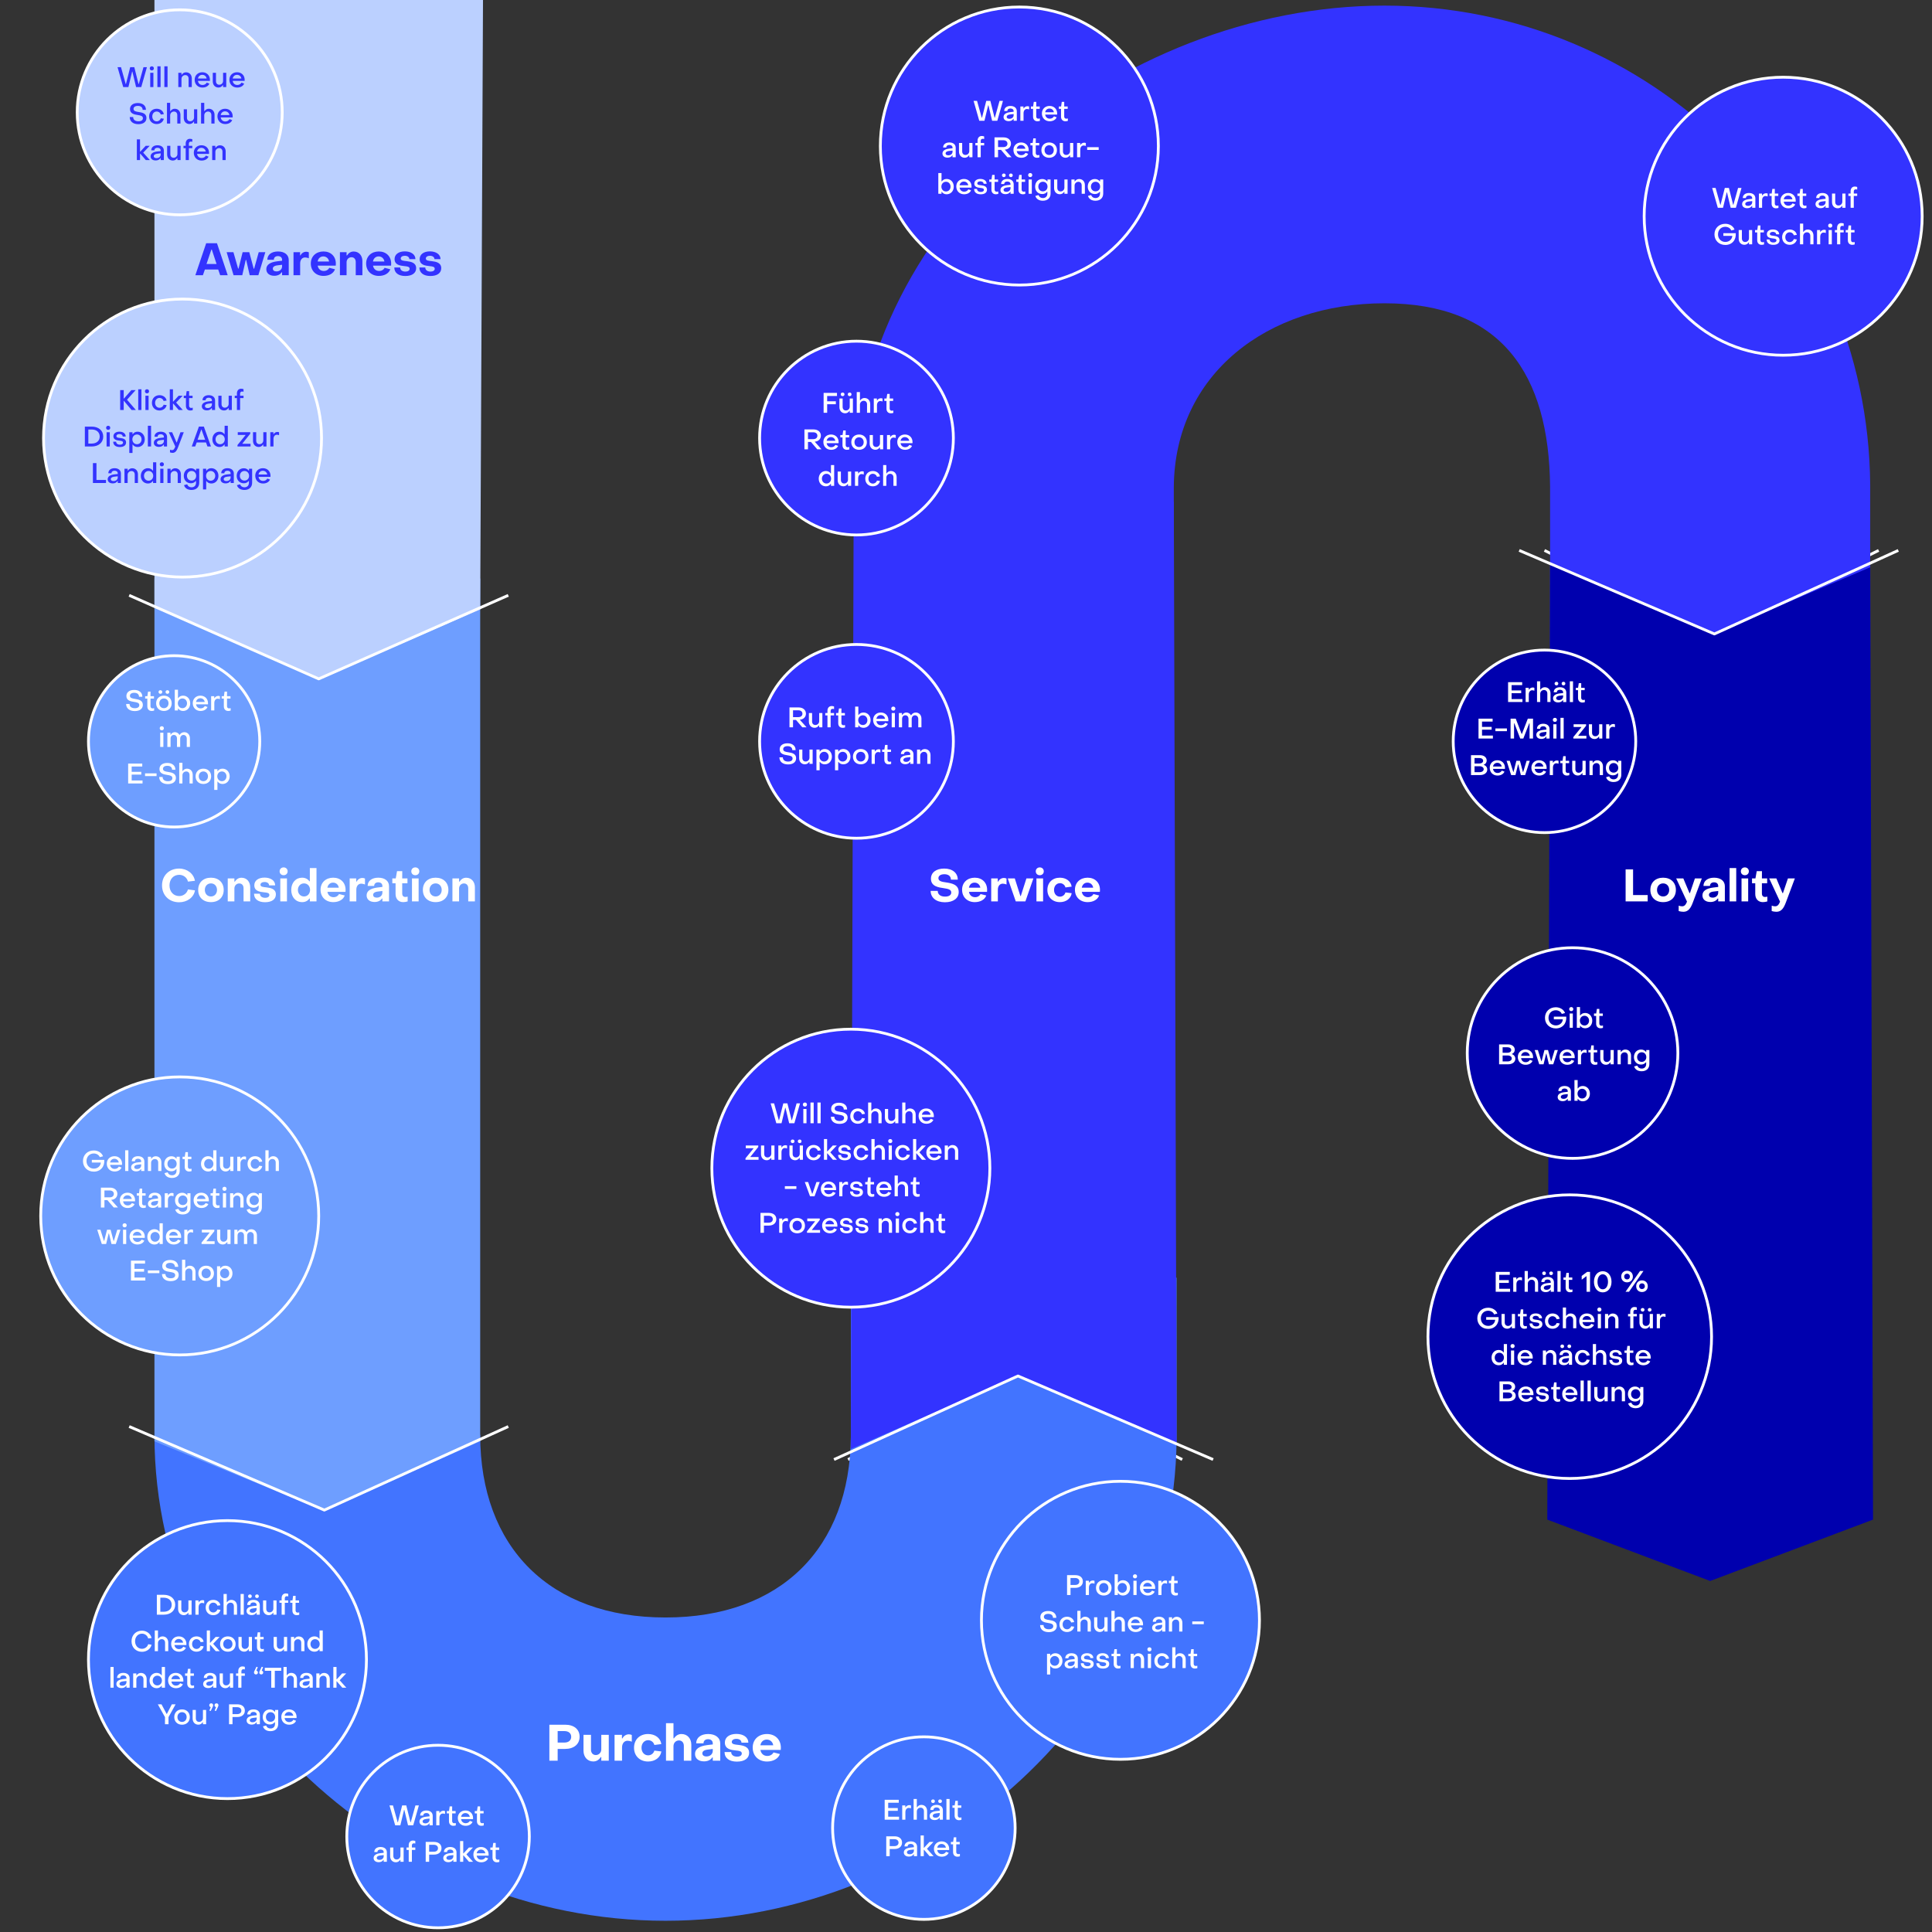 <?xml version="1.0" encoding="utf-8"?>
<svg xmlns="http://www.w3.org/2000/svg" xmlns:xlink="http://www.w3.org/1999/xlink" fill="none" height="688" viewBox="0 0 688 688" width="688">
  <rect x="0" y="0" width="688" height="688" fill="#333333" stroke="none"/>
  <clipPath id="a">
    <path d="m0 0h688v688h-688z"/>
  </clipPath>
  <g clip-path="url(#a)">
    <path d="m302 519.753 59.5-29.753 59.5 29.753" stroke="#fff" stroke-linejoin="round" stroke-miterlimit="10"/>
    <path d="m669 196-59.5 29.753-59.5-29.753" stroke="#fff" stroke-linejoin="round" stroke-miterlimit="10"/>
    <path clip-rule="evenodd" d="m304.006 172.607c.76-94.726 94.287-170.607 188.994-170.607s172.234 75.881 172.994 170.607c.005.595.006 57.315.006 57.393h-114c0-.166 0-14.331-.001-28.498 0-5.86-.001-11.615-.001-16.376-.001-6.955-.001-11.789 0-11.733-.323-40.215-17.411-65.393-58.998-65.393s-74.675 25.178-74.998 65.393c.001-.052.001 1.192 0 3.1 0 1.398-.001 3.153-.001 5.015-.001 4.166-.001 8.329-.001 8.492h-114c0-.092.001-16.798.006-17.393z" fill="#33f" fill-rule="evenodd"/>
    <path clip-rule="evenodd" d="m666 202 1 339.15-58 21.85-58-21.85 1-340.15 58 24.85z" fill="#0000ae" fill-rule="evenodd"/>
    <path clip-rule="evenodd" d="m302.999 483.498c.001-14.167.001-28.332.001-28.498h116c0 .073-.001 56.801-.006 57.401-.765 95.282-86.745 171.599-181.994 171.599-95.715 0-182-77.074-182-173h116c0 39.936 24.748 65 66 65 41.045 0 65.679-24.742 65.998-64.401-.001.06-.001-4.885 0-11.97 0-4.711.001-10.369.001-16.131z" fill="#4274ff" fill-rule="evenodd"/>
    <path clip-rule="evenodd" d="m303 516 1-337.208 57-21.792 57 21.792 1 335.208-57-23.792z" fill="#33f" fill-rule="evenodd"/>
    <path clip-rule="evenodd" d="m171 206v307.247l-55.5 24.753-60.5-24.753v-307.247l57.5 21.753z" fill="#6e9eff" fill-rule="evenodd"/>
    <path clip-rule="evenodd" d="m172 0-1 216.999-57.5 25.001-58.5-26.001v-215.999z" fill="#bbd0ff" fill-rule="evenodd"/>
    <g stroke="#fff">
      <circle cx="64" cy="40" fill="#bbd0ff" r="36.5"/>
      <circle cx="64" cy="433" fill="#6e9eff" r="49.5"/>
      <circle cx="81" cy="591" fill="#4274ff" r="49.5"/>
      <circle cx="156" cy="654" fill="#4274ff" r="32.5"/>
      <circle cx="329" cy="651" fill="#4274ff" r="32.5"/>
      <circle cx="399" cy="577" fill="#4274ff" r="49.5"/>
      <circle cx="303" cy="416" fill="#33f" r="49.5"/>
      <circle cx="560" cy="375" fill="#0000ae" r="37.5"/>
      <circle cx="559" cy="476" fill="#0000ae" r="50.5"/>
      <circle cx="363" cy="52" fill="#33f" r="49.5"/>
      <circle cx="635" cy="77" fill="#33f" r="49.5"/>
      <circle cx="550" cy="264" fill="#0000ae" r="32.5"/>
      <circle cx="305" cy="264" fill="#33f" r="34.5"/>
      <circle cx="305" cy="156" fill="#33f" r="34.5"/>
      <circle cx="65" cy="156" fill="#bbd0ff" r="49.5"/>
    </g>
    <path d="m45.728 31h-1.85l-2.02-7.08h1.23l1.67 5.99h.1l1.51-5.99h1.46l1.5 5.99h.1l1.67-5.99h1.22l-2.01 7.08h-1.85l-1.31-5.49h-.1zm8.329-5.93c-.43 0-.73-.3-.73-.73 0-.42.3-.72.73-.72.44 0 .74.3.74.72 0 .43-.3.73-.74.73zm.57 5.93h-1.13v-5.08h1.13zm2.557 0h-1.14v-7.38h1.14zm2.481 0h-1.14v-7.38h1.14zm4.961 0h-1.13v-5.08h1.13v.68h.1c.37-.56.9-.85 1.53-.85 1.23 0 2.04.91 2.04 2.17v3.08h-1.14v-2.99c0-.74-.43-1.27-1.17-1.27s-1.36.57-1.36 1.34zm7.465.18c-1.62 0-2.77-1.15-2.77-2.78 0-1.56 1.14-2.67 2.73-2.67 1.58 0 2.7 1.11 2.7 2.68 0 .12 0 .28-.01.4h-4.25c.12.88.75 1.45 1.64 1.45.66 0 1.21-.32 1.49-.84l.95.36c-.37.88-1.31 1.4-2.48 1.4zm-1.6-3.21h3.09c-.13-.78-.74-1.32-1.56-1.32-.8 0-1.39.53-1.53 1.32zm8.949-2.05h1.13v5.08h-1.13v-.68h-.1c-.37.55-.9.85-1.53.85-1.23 0-2.04-.92-2.04-2.18v-3.07h1.14v2.99c0 .74.43 1.27 1.17 1.27s1.36-.57 1.36-1.35zm5.024 5.26c-1.62 0-2.77-1.15-2.77-2.78 0-1.56 1.14-2.67 2.73-2.67 1.58 0 2.7 1.11 2.7 2.68 0 .12 0 .28-.01.4h-4.25c.12.88.75 1.45 1.64 1.45.66 0 1.21-.32 1.49-.84l.95.36c-.37.88-1.31 1.4-2.48 1.4zm-1.6-3.21h3.09c-.13-.78-.74-1.32-1.56-1.32-.8 0-1.39.53-1.53 1.32zm-33.592 16.25c-1.89 0-3.07-.98-3.07-2.53h1.22c0 .94.69 1.51 1.88 1.51 1.01 0 1.59-.41 1.59-1.1 0-.84-.85-.99-1.81-1.14-1.26-.19-2.79-.48-2.79-2.1 0-1.31 1.03-2.17 2.79-2.17 1.78 0 2.89.94 2.89 2.43h-1.18c0-.89-.62-1.41-1.69-1.41-1 0-1.55.43-1.55 1.07 0 .81.86.96 1.84 1.11 1.26.2 2.76.48 2.76 2.12 0 1.36-1.07 2.21-2.88 2.21zm6.513-.04c-1.57 0-2.69-1.12-2.69-2.72 0-1.61 1.12-2.73 2.69-2.73 1.31 0 2.36.79 2.54 1.92l-1.08.14c-.16-.64-.76-1.08-1.45-1.08-.89 0-1.57.72-1.57 1.75s.67 1.75 1.57 1.75c.7 0 1.28-.44 1.46-1.08l1.08.14c-.21 1.13-1.27 1.91-2.55 1.91zm4.813-.18h-1.14v-7.38h1.14v2.94h.1c.37-.53.89-.83 1.52-.83 1.24 0 2.04.92 2.04 2.18v3.09h-1.13v-3.01c0-.74-.44-1.27-1.18-1.27s-1.35.57-1.35 1.36zm8.504-5.08h1.13v5.08h-1.13v-.68h-.1c-.37.55-.9.85-1.53.85-1.23 0-2.04-.92-2.04-2.18v-3.07h1.14v2.99c0 .74.43 1.27 1.17 1.27s1.36-.57 1.36-1.35zm3.634 5.08h-1.14v-7.38h1.14v2.94h.1c.37-.53.89-.83 1.52-.83 1.24 0 2.04.92 2.04 2.18v3.09h-1.13v-3.01c0-.74-.44-1.27-1.18-1.27s-1.35.57-1.35 1.36zm7.464.18c-1.62 0-2.77-1.15-2.77-2.78 0-1.56 1.14-2.67 2.73-2.67 1.58 0 2.7 1.11 2.7 2.68 0 .12 0 .28-.01.4h-4.25c.12.88.75 1.45 1.64 1.45.66 0 1.21-.32 1.49-.84l.95.36c-.37.88-1.31 1.4-2.48 1.4zm-1.6-3.21h3.09c-.13-.78-.74-1.32-1.56-1.32-.8 0-1.39.53-1.53 1.32zm-28.735 16.03h-1.13v-7.38h1.13v4.38h.1l1.92-2.08h1.43l-2.32 2.44 2.37 2.64h-1.44l-1.96-2.27h-.1zm5.574.14c-1.09 0-1.81-.57-1.81-1.46 0-.93.79-1.56 2.33-1.74l1.26-.14v-.2c0-.59-.42-.97-1.14-.97-.66 0-1.1.33-1.09.9h-1.12c0-1.1.87-1.8 2.22-1.8 1.39 0 2.26.74 2.26 1.9v3.37h-1.13v-.69h-.09c-.35.55-.93.83-1.69.83zm.28-.83c.89 0 1.5-.55 1.5-1.3v-.4l-1.24.14c-.89.1-1.24.46-1.24.87 0 .43.37.69.98.69zm7.465-4.39h1.13v5.08h-1.13v-.68h-.1c-.37.55-.9.85-1.53.85-1.23 0-2.04-.92-2.04-2.18v-3.07h1.14v2.99c0 .74.43 1.27 1.17 1.27s1.36-.57 1.36-1.35zm4.074 5.08h-1.13v-4.23h-.78v-.85h.78v-.83c0-.99.59-1.66 1.48-1.66.32 0 .6.06.87.15v.93c-.17-.05-.33-.09-.52-.09-.42 0-.7.3-.7.74v.76h1.22v.85h-1.22zm4.524.18c-1.62 0-2.77-1.15-2.77-2.78 0-1.56 1.14-2.67 2.73-2.67 1.58 0 2.7 1.11 2.7 2.68 0 .12 0 .28-.01.4h-4.25c.12.88.75 1.45 1.64 1.45.66 0 1.21-.32 1.49-.84l.95.36c-.37.88-1.31 1.4-2.48 1.4zm-1.6-3.21h3.09c-.13-.78-.74-1.32-1.56-1.32-.8 0-1.39.53-1.53 1.32zm6.509 3.03h-1.13v-5.08h1.13v.68h.1c.37-.56.9-.85 1.53-.85 1.23 0 2.04.91 2.04 2.17v3.08h-1.14v-2.99c0-.74-.43-1.27-1.17-1.27s-1.36.57-1.36 1.34z" fill="#33f"/>
    <path d="m33.415 417.23c-2.25 0-3.87-1.58-3.87-3.77 0-2.2 1.62-3.77 3.87-3.77 1.52 0 2.88.87 3.27 2.07l-1.16.31c-.26-.76-1.15-1.31-2.11-1.31-1.52 0-2.61 1.12-2.61 2.7 0 1.56 1.1 2.7 2.63 2.7 1.34 0 2.41-.94 2.46-2.17h-3.19v-.96h4.42c.2 2.45-1.36 4.2-3.71 4.2zm7.386-.05c-1.62 0-2.77-1.15-2.77-2.78 0-1.56 1.14-2.67 2.73-2.67 1.58 0 2.7 1.11 2.7 2.68 0 .12 0 .28-.01.4h-4.25c.12.88.75 1.45 1.64 1.45.66 0 1.21-.32 1.49-.84l.95.36c-.37.88-1.31 1.4-2.48 1.4zm-1.6-3.21h3.09c-.13-.78-.74-1.32-1.56-1.32-.8 0-1.39.53-1.53 1.32zm6.509 3.03h-1.14v-7.38h1.14zm2.791.14c-1.09 0-1.81-.57-1.81-1.46 0-.93.79-1.56 2.33-1.74l1.26-.14v-.2c0-.59-.42-.97-1.14-.97-.66 0-1.1.33-1.09.9h-1.12c0-1.1.87-1.8 2.22-1.8 1.39 0 2.26.74 2.26 1.9v3.37h-1.13v-.69h-.09c-.35.55-.93.83-1.69.83zm.28-.83c.89 0 1.5-.55 1.5-1.3v-.4l-1.24.14c-.89.1-1.24.46-1.24.87 0 .43.37.69.98.69zm5.025.69h-1.13v-5.08h1.13v.68h.1c.37-.56.9-.85 1.53-.85 1.23 0 2.04.91 2.04 2.17v3.08h-1.14v-2.99c0-.74-.43-1.27-1.17-1.27s-1.36.57-1.36 1.34zm7.444 2.48c-1.37 0-2.35-.62-2.67-1.71l1.12-.31c.24.68.79 1.07 1.56 1.07.98 0 1.6-.63 1.6-1.63v-.6h-.1c-.43.51-.98.8-1.72.8-1.48 0-2.54-1.08-2.54-2.64 0-1.6 1.06-2.71 2.54-2.71.76 0 1.33.31 1.75.83h.1v-.66h1.11v5c0 1.58-1.07 2.56-2.75 2.56zm.02-3.34c.95 0 1.64-.71 1.64-1.68 0-1.01-.69-1.74-1.64-1.74s-1.64.73-1.64 1.74c0 .97.69 1.68 1.64 1.68zm6.041 1.04c-.93 0-1.53-.65-1.53-1.63v-2.78h-.77v-.85h.79l.24-1.64h.88l-.01 1.64h1.24v.85h-1.24v2.73c0 .45.28.77.74.77.14 0 .38-.03.56-.08v.85c-.26.09-.63.14-.9.14zm6.805 0c-1.45 0-2.54-1.12-2.54-2.72s1.09-2.73 2.53-2.73c.75 0 1.37.31 1.73.85h.1v-2.96h1.14v7.38h-1.14v-.69h-.1c-.36.55-.95.87-1.72.87zm.23-.99c.95 0 1.64-.76 1.64-1.73 0-.98-.69-1.74-1.64-1.74s-1.64.76-1.64 1.74c0 .99.7 1.73 1.64 1.73zm7.651-4.27h1.13v5.08h-1.13v-.68h-.1c-.37.55-.9.85-1.53.85-1.23 0-2.04-.92-2.04-2.18v-3.07h1.14v2.99c0 .74.43 1.27 1.17 1.27s1.36-.57 1.36-1.35zm3.624 5.08h-1.13v-5.08h1.11v.67h.1c.23-.46.77-.77 1.31-.77.22 0 .45.04.6.12v1.03c-.28-.11-.6-.16-.79-.16-.71 0-1.2.61-1.2 1.52zm5.216.18c-1.57 0-2.69-1.12-2.69-2.72 0-1.61 1.12-2.73 2.69-2.73 1.31 0 2.36.79 2.54 1.92l-1.08.14c-.16-.64-.76-1.08-1.45-1.08-.89 0-1.57.72-1.57 1.75s.67 1.75 1.57 1.75c.7 0 1.28-.44 1.46-1.08l1.08.14c-.21 1.13-1.27 1.91-2.55 1.91zm4.813-.18h-1.14v-7.38h1.14v2.94h.1c.37-.53.89-.83 1.52-.83 1.24 0 2.04.92 2.04 2.18v3.09h-1.13v-3.01c0-.74-.44-1.27-1.18-1.27s-1.35.57-1.35 1.36zm-58.46 13h-1.26v-7.08h3.22c1.58 0 2.64.89 2.64 2.23 0 1.19-.9 2.04-2.13 2.13h-.08l2.43 2.72h-1.51l-2.26-2.63h-1.05zm0-6.06v2.44h1.87c.9 0 1.48-.47 1.48-1.22s-.59-1.22-1.48-1.22zm8.248 6.24c-1.62 0-2.77-1.15-2.77-2.78 0-1.56 1.14-2.67 2.73-2.67 1.58 0 2.7 1.11 2.7 2.68 0 .12 0 .28-.01.4h-4.25c.12.88.75 1.45 1.64 1.45.66 0 1.21-.32 1.49-.84l.95.36c-.37.88-1.31 1.4-2.48 1.4zm-1.6-3.21h3.09c-.13-.78-.74-1.32-1.56-1.32-.8 0-1.39.53-1.53 1.32zm7.173 3.21c-.93 0-1.53-.65-1.53-1.63v-2.78h-.77v-.85h.79l.24-1.64h.88l-.01 1.64h1.24v.85h-1.24v2.73c0 .45.28.77.74.77.14 0 .38-.03.56-.08v.85c-.26.09-.63.14-.9.14zm3.484-.04c-1.09 0-1.81-.57-1.81-1.46 0-.93.79-1.56 2.33-1.74l1.26-.14v-.2c0-.59-.42-.97-1.14-.97-.66 0-1.1.33-1.09.9h-1.12c0-1.1.87-1.8 2.22-1.8 1.39 0 2.26.74 2.26 1.9v3.37h-1.13v-.69h-.09c-.35.55-.93.83-1.69.83zm.28-.83c.89 0 1.5-.55 1.5-1.3v-.4l-1.24.14c-.89.1-1.24.46-1.24.87 0 .43.37.69.98.69zm5.025.69h-1.13v-5.08h1.11v.67h.1c.23-.46.77-.77 1.31-.77.22 0 .45.04.6.12v1.03c-.28-.11-.6-.16-.79-.16-.71 0-1.2.61-1.2 1.52zm5.277 2.48c-1.37 0-2.35-.62-2.67-1.71l1.12-.31c.24.68.79 1.07 1.56 1.07.98 0 1.6-.63 1.6-1.63v-.6h-.1c-.43.51-.98.8-1.72.8-1.48 0-2.54-1.08-2.54-2.64 0-1.6 1.06-2.71 2.54-2.71.76 0 1.33.31 1.75.83h.1v-.66h1.11v5c0 1.58-1.07 2.56-2.75 2.56zm.02-3.34c.95 0 1.64-.71 1.64-1.68 0-1.01-.69-1.74-1.64-1.74s-1.64.73-1.64 1.74c0 .97.69 1.68 1.64 1.68zm6.611 1.04c-1.62 0-2.77-1.15-2.77-2.78 0-1.56 1.14-2.67 2.73-2.67 1.58 0 2.7 1.11 2.7 2.68 0 .12 0 .28-.01.4h-4.25c.12.88.75 1.45 1.64 1.45.66 0 1.21-.32 1.49-.84l.95.36c-.37.88-1.31 1.4-2.48 1.4zm-1.6-3.21h3.09c-.13-.78-.74-1.32-1.56-1.32-.8 0-1.39.53-1.53 1.32zm7.173 3.21c-.93 0-1.53-.65-1.53-1.63v-2.78h-.77v-.85h.79l.24-1.64h.88l-.01 1.64h1.24v.85h-1.24v2.73c0 .45.28.77.74.77.14 0 .38-.03.56-.08v.85c-.26.09-.63.14-.9.14zm2.654-6.11c-.43 0-.73-.3-.73-.73 0-.42.3-.72.73-.72.44 0 .74.3.74.72 0 .43-.3.73-.74.73zm.57 5.93h-1.13v-5.08h1.13zm2.557 0h-1.13v-5.08h1.13v.68h.1c.37-.56.9-.85 1.53-.85 1.23 0 2.04.91 2.04 2.17v3.08h-1.14v-2.99c0-.74-.43-1.27-1.17-1.27s-1.36.57-1.36 1.34zm7.444 2.48c-1.37 0-2.35-.62-2.67-1.71l1.12-.31c.24.68.79 1.07 1.56 1.07.98 0 1.6-.63 1.6-1.63v-.6h-.1c-.43.51-.98.8-1.72.8-1.48 0-2.54-1.08-2.54-2.64 0-1.6 1.06-2.71 2.54-2.71.76 0 1.33.31 1.75.83h.1v-.66h1.11v5c0 1.58-1.07 2.56-2.75 2.56zm.02-3.34c.95 0 1.64-.71 1.64-1.68 0-1.01-.69-1.74-1.64-1.74s-1.64.73-1.64 1.74c0 .97.69 1.68 1.64 1.68zm-52.736 13.86h-1.54l-1.63-5.08h1.14l1.24 3.96h.1l1.01-3.96h1.27l1.06 3.98h.1l1.21-3.98h1.13l-1.64 5.08h-1.54l-.9-3.77h-.1zm6.583-5.93c-.43 0-.73-.3-.73-.73 0-.42.3-.72.73-.72.44 0 .74.3.74.72 0 .43-.3.73-.74.73zm.57 5.93h-1.13v-5.08h1.13zm3.957.18c-1.62 0-2.77-1.15-2.77-2.78 0-1.56 1.14-2.67 2.73-2.67 1.58 0 2.7 1.11 2.7 2.68 0 .12 0 .28-.01.4h-4.25c.12.88.75 1.45 1.64 1.45.66 0 1.21-.32 1.49-.84l.95.36c-.37.88-1.31 1.4-2.48 1.4zm-1.6-3.21h3.09c-.13-.78-.74-1.32-1.56-1.32-.8 0-1.39.53-1.53 1.32zm7.698 3.21c-1.45 0-2.54-1.12-2.54-2.72s1.09-2.73 2.53-2.73c.75 0 1.37.31 1.73.85h.1v-2.96h1.14v7.38h-1.14v-.69h-.1c-.36.55-.95.87-1.72.87zm.23-.99c.95 0 1.64-.76 1.64-1.73 0-.98-.69-1.74-1.64-1.74s-1.64.76-1.64 1.74c0 .99.7 1.73 1.64 1.73zm6.611.99c-1.62 0-2.77-1.15-2.77-2.78 0-1.56 1.14-2.67 2.73-2.67 1.58 0 2.7 1.11 2.7 2.68 0 .12 0 .28-.01.4h-4.25c.12.88.75 1.45 1.64 1.45.66 0 1.21-.32 1.49-.84l.95.36c-.37.88-1.31 1.4-2.48 1.4zm-1.6-3.21h3.09c-.13-.78-.74-1.32-1.56-1.32-.8 0-1.39.53-1.53 1.32zm6.509 3.03h-1.13v-5.08h1.11v.67h.1c.23-.46.77-.77 1.31-.77.22 0 .45.04.6.12v1.03c-.28-.11-.6-.16-.79-.16-.71 0-1.2.61-1.2 1.52zm9.673 0h-4.65v-.52l2.84-3.49v-.1h-2.74v-.97h4.45v.52l-2.79 3.49v.1h2.89zm4.544-5.08h1.13v5.08h-1.13v-.68h-.1c-.37.55-.9.85-1.53.85-1.23 0-2.04-.92-2.04-2.18v-3.07h1.14v2.99c0 .74.43 1.27 1.17 1.27s1.36-.57 1.36-1.35zm3.624 5.08h-1.14v-5.08h1.11v.7h.1c.29-.53.82-.89 1.47-.89.68 0 1.32.39 1.6.96h.1c.34-.58.92-.95 1.66-.95 1.16 0 2 .91 2 2.19v3.07h-1.13v-2.97c0-.75-.48-1.3-1.15-1.31-.7 0-1.19.55-1.19 1.31v2.97h-1.14v-2.97c0-.79-.44-1.31-1.12-1.31-.71 0-1.17.52-1.17 1.31zm-32.837 13h-5.12v-7.08h5.02v1.05h-3.77v1.89h3.42v.99h-3.42v2.09h3.87zm4.996-2.62h-4.1v-.97h4.1zm4.01 2.84c-1.89 0-3.07-.98-3.07-2.53h1.22c0 .94.69 1.51 1.88 1.51 1.01 0 1.59-.41 1.59-1.1 0-.84-.85-.99-1.81-1.14-1.26-.19-2.79-.48-2.79-2.1 0-1.31 1.03-2.17 2.79-2.17 1.78 0 2.89.94 2.89 2.43h-1.18c0-.89-.62-1.41-1.69-1.41-1 0-1.55.43-1.55 1.07 0 .81.86.96 1.84 1.11 1.26.2 2.76.48 2.76 2.12 0 1.36-1.07 2.21-2.88 2.21zm5.203-.22h-1.14v-7.38h1.14v2.94h.1c.37-.53.89-.83 1.52-.83 1.24 0 2.04.92 2.04 2.18v3.09h-1.13v-3.01c0-.74-.44-1.27-1.18-1.27s-1.35.57-1.35 1.36zm7.454.18c-1.64 0-2.77-1.1-2.77-2.72s1.12-2.73 2.77-2.73c1.63 0 2.77 1.11 2.77 2.73s-1.13 2.72-2.77 2.72zm0-.99c.95 0 1.64-.72 1.64-1.73s-.69-1.74-1.64-1.74c-.96 0-1.64.73-1.64 1.74s.68 1.73 1.64 1.73zm6.827-4.46c1.44 0 2.54 1.13 2.54 2.73 0 1.59-1.09 2.72-2.53 2.72-.75 0-1.37-.3-1.73-.85h-.1v2.97h-1.14v-7.38h1.14v.69h.1c.36-.56.95-.88 1.72-.88zm-.23.99c-.95 0-1.64.76-1.64 1.74 0 .97.69 1.73 1.64 1.73s1.63-.76 1.63-1.73c0-.99-.69-1.74-1.63-1.74z" fill="#fff"/>
    <path d="m58.294 575h-2.44v-7.08h2.44c2.46 0 4.1 1.41 4.1 3.54 0 2.12-1.64 3.54-4.1 3.54zm-1.2-6.05v5.01h1.2c1.7 0 2.85-.96 2.85-2.5s-1.15-2.51-2.85-2.51zm10.002.97h1.13v5.08h-1.13v-.68h-.1c-.37.55-.9.85-1.53.85-1.23 0-2.04-.92-2.04-2.18v-3.07h1.14v2.99c0 .74.43 1.27 1.17 1.27s1.36-.57 1.36-1.35zm3.624 5.08h-1.13v-5.08h1.11v.67h.1c.23-.46.77-.77 1.31-.77.22 0 .45.04.6.12v1.03c-.28-.11-.6-.16-.79-.16-.71 0-1.2.61-1.2 1.52zm5.216.18c-1.57 0-2.69-1.12-2.69-2.72 0-1.61 1.12-2.73 2.69-2.73 1.31 0 2.36.79 2.54 1.92l-1.08.14c-.16-.64-.76-1.08-1.45-1.08-.89 0-1.57.72-1.57 1.75s.67 1.75 1.57 1.75c.7 0 1.28-.44 1.46-1.08l1.08.14c-.21 1.13-1.27 1.91-2.55 1.91zm4.813-.18h-1.14v-7.38h1.14v2.94h.1c.37-.53.89-.83 1.52-.83 1.24 0 2.04.92 2.04 2.18v3.09h-1.13v-3.01c0-.74-.44-1.27-1.18-1.27s-1.35.57-1.35 1.36zm6.064 0h-1.14v-7.38h1.14zm2.191-5.93c-.38 0-.66-.27-.66-.65 0-.37.28-.63.66-.63.39 0 .66.26.66.63 0 .38-.27.65-.66.65zm2.51 0c-.39 0-.66-.27-.66-.65 0-.37.27-.63.66-.63.38 0 .66.26.66.63 0 .38-.28.65-.66.65zm-1.91 6.07c-1.09 0-1.81-.57-1.81-1.46 0-.93.79-1.56 2.33-1.74l1.26-.14v-.2c0-.59-.42-.97-1.14-.97-.66 0-1.1.33-1.09.9h-1.12c0-1.1.87-1.8 2.22-1.8 1.39 0 2.26.74 2.26 1.9v3.37h-1.13v-.69h-.09c-.35.55-.93.83-1.69.83zm.28-.83c.89 0 1.5-.55 1.5-1.3v-.4l-1.24.14c-.89.1-1.24.46-1.24.87 0 .43.37.69.98.69zm7.465-4.39h1.13v5.08h-1.13v-.68h-.1c-.37.55-.9.85-1.53.85-1.23 0-2.04-.92-2.04-2.18v-3.07h1.14v2.99c0 .74.43 1.27 1.17 1.27s1.36-.57 1.36-1.35zm4.074 5.08h-1.13v-4.23h-.78v-.85h.78v-.83c0-.99.59-1.66 1.48-1.66.32 0 .6.06.87.15v.93c-.17-.05-.33-.09-.52-.09-.42 0-.7.3-.7.74v.76h1.22v.85h-1.22zm4.237.18c-.93 0-1.53-.65-1.53-1.63v-2.78h-.77v-.85h.79l.24-1.64h.88l-.01 1.64h1.24v.85h-1.24v2.73c0 .45.28.77.74.77.14 0 .38-.03.56-.08v.85c-.26.09-.63.14-.9.14zm-55.1 13.04c-2.16 0-3.72-1.56-3.72-3.76s1.56-3.77 3.71-3.77c1.67 0 3.1 1.1 3.43 2.63l-1.21.15c-.23-.99-1.16-1.71-2.2-1.71-1.44 0-2.47 1.13-2.47 2.7.01 1.57 1.04 2.69 2.47 2.69 1.02 0 1.95-.69 2.21-1.64l1.19.19c-.31 1.47-1.74 2.52-3.41 2.52zm5.697-.22h-1.14v-7.38h1.14v2.94h.1c.37-.53.89-.83 1.52-.83 1.24 0 2.04.92 2.04 2.18v3.09h-1.13v-3.01c0-.74-.44-1.27-1.18-1.27s-1.35.57-1.35 1.36zm7.464.18c-1.62 0-2.77-1.15-2.77-2.78 0-1.56 1.14-2.67 2.73-2.67 1.58 0 2.7 1.11 2.7 2.68 0 .12 0 .28-.01.4h-4.25c.12.88.75 1.45 1.64 1.45.66 0 1.21-.32 1.49-.84l.95.36c-.37.88-1.31 1.4-2.48 1.4zm-1.6-3.21h3.09c-.13-.78-.74-1.32-1.56-1.32-.8 0-1.39.53-1.53 1.32zm7.848 3.21c-1.57 0-2.69-1.12-2.69-2.72 0-1.61 1.12-2.73 2.69-2.73 1.31 0 2.36.79 2.54 1.92l-1.08.14c-.16-.64-.76-1.08-1.45-1.08-.89 0-1.57.72-1.57 1.75s.67 1.75 1.57 1.75c.7 0 1.28-.44 1.46-1.08l1.08.14c-.21 1.13-1.27 1.91-2.55 1.91zm4.803-.18h-1.13v-7.38h1.13v4.38h.1l1.92-2.08h1.43l-2.32 2.44 2.37 2.64h-1.44l-1.96-2.27h-.1zm6.37.18c-1.64 0-2.77-1.1-2.77-2.72s1.12-2.73 2.77-2.73c1.63 0 2.77 1.11 2.77 2.73s-1.13 2.72-2.77 2.72zm0-.99c.95 0 1.64-.72 1.64-1.73s-.69-1.74-1.64-1.74c-.96 0-1.64.73-1.64 1.74s.68 1.73 1.64 1.73zm7.446-4.27h1.13v5.08h-1.13v-.68h-.1c-.37.55-.9.85-1.53.85-1.23 0-2.04-.92-2.04-2.18v-3.07h1.14v2.99c0 .74.43 1.27 1.17 1.27s1.36-.57 1.36-1.35zm4.455 5.26c-.93 0-1.53-.65-1.53-1.63v-2.78h-.77v-.85h.79l.24-1.64h.88l-.01 1.64h1.24v.85h-1.24v2.73c0 .45.28.77.74.77.14 0 .38-.03.56-.08v.85c-.26.09-.63.14-.9.14zm8.075-5.26h1.13v5.08h-1.13v-.68h-.1c-.37.55-.9.85-1.53.85-1.23 0-2.04-.92-2.04-2.18v-3.07h1.14v2.99c0 .74.43 1.27 1.17 1.27.74 0 1.36-.57 1.36-1.35zm3.625 5.08h-1.13v-5.08h1.13v.68h.1c.37-.56.9-.85 1.53-.85 1.23 0 2.04.91 2.04 2.17v3.08h-1.14v-2.99c0-.74-.43-1.27-1.17-1.27s-1.36.57-1.36 1.34zm7.234.18c-1.45 0-2.54-1.12-2.54-2.72s1.09-2.73 2.53-2.73c.75 0 1.37.31 1.73.85h.1v-2.96h1.14v7.38h-1.14v-.69h-.1c-.36.55-.95.87-1.72.87zm.23-.99c.95 0 1.64-.76 1.64-1.73 0-.98-.69-1.74-1.64-1.74s-1.64.76-1.64 1.74c0 .99.7 1.73 1.64 1.73zm-71.742 13.81h-1.14v-7.38h1.14zm2.79.14c-1.09 0-1.81-.57-1.81-1.46 0-.93.79-1.56 2.33-1.74l1.26-.14v-.2c0-.59-.42-.97-1.14-.97-.66 0-1.1.33-1.09.9h-1.12c0-1.1.87-1.8 2.22-1.8 1.39 0 2.26.74 2.26 1.9v3.37h-1.13v-.69h-.09c-.35.55-.93.83-1.69.83zm.28-.83c.89 0 1.5-.55 1.5-1.3v-.4l-1.24.14c-.89.1-1.24.46-1.24.87 0 .43.37.69.98.69zm5.025.69h-1.13v-5.08h1.13v.68h.1c.37-.56.9-.85 1.53-.85 1.23 0 2.04.91 2.04 2.17v3.08h-1.14v-2.99c0-.74-.43-1.27-1.17-1.27s-1.36.57-1.36 1.34zm7.234.18c-1.45 0-2.54-1.12-2.54-2.72s1.09-2.73 2.53-2.73c.75 0 1.37.31 1.73.85h.1v-2.96h1.14v7.38h-1.14v-.69h-.1c-.36.55-.95.87-1.72.87zm.23-.99c.95 0 1.64-.76 1.64-1.73 0-.98-.69-1.74-1.64-1.74s-1.64.76-1.64 1.74c0 .99.7 1.73 1.64 1.73zm6.611.99c-1.62 0-2.77-1.15-2.77-2.78 0-1.56 1.14-2.67 2.73-2.67 1.58 0 2.7 1.11 2.7 2.68 0 .12 0 .28-.01.4h-4.25c.12.88.75 1.45 1.64 1.45.66 0 1.21-.32 1.49-.84l.95.36c-.37.88-1.31 1.4-2.48 1.4zm-1.6-3.21h3.09c-.13-.78-.74-1.32-1.56-1.32-.8 0-1.39.53-1.53 1.32zm7.173 3.21c-.93 0-1.53-.65-1.53-1.63v-2.78h-.77v-.85h.79l.24-1.64h.88l-.01 1.64h1.24v.85h-1.24v2.73c0 .45.28.77.74.77.14 0 .38-.03.56-.08v.85c-.26.09-.63.14-.9.14zm5.945-.04c-1.09 0-1.81-.57-1.81-1.46 0-.93.79-1.56 2.33-1.74l1.26-.14v-.2c0-.59-.42-.97-1.14-.97-.66 0-1.1.33-1.09.9h-1.12c0-1.1.87-1.8 2.22-1.8 1.39 0 2.26.74 2.26 1.9v3.37h-1.13v-.69h-.09c-.35.55-.93.83-1.69.83zm.28-.83c.89 0 1.5-.55 1.5-1.3v-.4l-1.24.14c-.89.1-1.24.46-1.24.87 0 .43.37.69.98.69zm7.465-4.39h1.13v5.08h-1.13v-.68h-.1c-.37.55-.9.85-1.53.85-1.23 0-2.04-.92-2.04-2.18v-3.07h1.14v2.99c0 .74.43 1.27 1.17 1.27s1.36-.57 1.36-1.35zm4.074 5.08h-1.13v-4.23h-.78v-.85h.78v-.83c0-.99.59-1.66 1.48-1.66.32 0 .6.06.87.15v.93c-.17-.05-.33-.09-.52-.09-.42 0-.7.3-.7.74v.76h1.22v.85h-1.22zm4.639-5.95.71-1.5.48.13-.5 1.24c.33.07.54.33.54.68 0 .39-.29.68-.69.68-.41 0-.7-.29-.7-.68 0-.18.05-.35.16-.55zm1.88 0 .71-1.5.49.13-.5 1.24c.32.07.54.33.54.68 0 .39-.29.68-.69.68-.41 0-.7-.29-.7-.68 0-.18.05-.35.15-.55zm5.37 5.95h-1.26v-6.01h-2.3v-1.07h5.86v1.07h-2.3zm4.234 0h-1.14v-7.38h1.14v2.94h.1c.37-.53.89-.83 1.52-.83 1.24 0 2.04.92 2.04 2.18v3.09h-1.13v-3.01c0-.74-.44-1.27-1.18-1.27s-1.35.57-1.35 1.36zm6.375.14c-1.09 0-1.81-.57-1.81-1.46 0-.93.79-1.56 2.33-1.74l1.26-.14v-.2c0-.59-.42-.97-1.14-.97-.66 0-1.1.33-1.09.9h-1.12c0-1.1.87-1.8 2.22-1.8 1.39 0 2.26.74 2.26 1.9v3.37h-1.13v-.69h-.09c-.35.55-.93.83-1.69.83zm.28-.83c.89 0 1.5-.55 1.5-1.3v-.4l-1.24.14c-.89.1-1.24.46-1.24.87 0 .43.37.69.98.69zm5.025.69h-1.13v-5.08h1.13v.68h.1c.37-.56.9-.85 1.53-.85 1.23 0 2.04.91 2.04 2.17v3.08h-1.14v-2.99c0-.74-.43-1.27-1.17-1.27s-1.36.57-1.36 1.34zm6.064 0h-1.13v-7.38h1.13v4.38h.1l1.92-2.08h1.43l-2.32 2.44 2.37 2.64h-1.44l-1.96-2.27h-.1zm-59.825 13h-1.26v-2.52l-2.55-4.56h1.31l1.82 3.41h.1l1.76-3.41h1.34l-2.52 4.56zm4.814.18c-1.64 0-2.77-1.1-2.77-2.72s1.12-2.73 2.77-2.73c1.63 0 2.77 1.11 2.77 2.73s-1.13 2.72-2.77 2.72zm0-.99c.95 0 1.64-.72 1.64-1.73s-.69-1.74-1.64-1.74c-.96 0-1.64.73-1.64 1.74s.68 1.73 1.64 1.73zm7.447-4.27h1.13v5.08h-1.13v-.68h-.1c-.37.55-.9.85-1.53.85-1.23 0-2.04-.92-2.04-2.18v-3.07h1.14v2.99c0 .74.43 1.27 1.17 1.27s1.36-.57 1.36-1.35zm3.485-1.13-.71 1.5-.49-.13.5-1.24c-.32-.07-.54-.33-.54-.68 0-.39.29-.67.69-.67.41 0 .7.28.7.67 0 .18-.05.35-.15.55zm1.88 0-.71 1.5-.49-.13.5-1.24c-.32-.07-.54-.33-.54-.68 0-.39.29-.67.7-.67.4 0 .69.28.69.67 0 .18-.05.35-.15.55zm5.161 6.21h-1.23v-7.08h2.96c1.61 0 2.68.85 2.67 2.26-.01 1.39-1.09 2.26-2.68 2.26h-1.72zm0-6.06v2.47h1.67c.91 0 1.48-.48 1.48-1.23 0-.76-.58-1.24-1.48-1.24zm6.837 6.2c-1.09 0-1.81-.57-1.81-1.46 0-.93.79-1.56 2.33-1.74l1.26-.14v-.2c0-.59-.42-.97-1.14-.97-.66 0-1.1.33-1.09.9h-1.12c0-1.1.87-1.8 2.22-1.8 1.39 0 2.26.74 2.26 1.9v3.37h-1.13v-.69h-.09c-.35.55-.93.83-1.69.83zm.28-.83c.89 0 1.5-.55 1.5-1.3v-.4l-1.24.14c-.89.1-1.24.46-1.24.87 0 .43.37.69.98.69zm6.405 3.17c-1.37 0-2.35-.62-2.67-1.71l1.12-.31c.24.68.79 1.07 1.56 1.07.98 0 1.6-.63 1.6-1.63v-.6h-.1c-.43.51-.98.8-1.72.8-1.48 0-2.54-1.08-2.54-2.64 0-1.6 1.06-2.71 2.54-2.71.76 0 1.33.31 1.75.83h.1v-.66h1.11v5c0 1.58-1.07 2.56-2.75 2.56zm.02-3.34c.95 0 1.64-.71 1.64-1.68 0-1.01-.69-1.74-1.64-1.74s-1.64.73-1.64 1.74c0 .97.69 1.68 1.64 1.68zm6.611 1.04c-1.62 0-2.77-1.15-2.77-2.78 0-1.56 1.14-2.67 2.73-2.67 1.58 0 2.7 1.11 2.7 2.68 0 .12 0 .28-.01.4h-4.25c.12.88.75 1.45 1.64 1.45.66 0 1.21-.32 1.49-.84l.95.36c-.37.88-1.31 1.4-2.48 1.4zm-1.6-3.21h3.09c-.13-.78-.74-1.32-1.56-1.32-.8 0-1.39.53-1.53 1.32z" fill="#fff"/>
    <path d="m142.573 650h-1.85l-2.02-7.08h1.23l1.67 5.99h.1l1.51-5.99h1.46l1.5 5.99h.1l1.67-5.99h1.22l-2.01 7.08h-1.85l-1.31-5.49h-.1zm8.611.14c-1.09 0-1.81-.57-1.81-1.46 0-.93.79-1.56 2.33-1.74l1.26-.14v-.2c0-.59-.42-.97-1.14-.97-.66 0-1.1.33-1.09.9h-1.12c0-1.1.87-1.8 2.22-1.8 1.39 0 2.26.74 2.26 1.9v3.37h-1.13v-.69h-.09c-.35.55-.93.83-1.69.83zm.28-.83c.89 0 1.5-.55 1.5-1.3v-.4l-1.24.14c-.89.1-1.24.46-1.24.87 0 .43.37.69.98.69zm5.026.69h-1.13v-5.08h1.11v.67h.1c.23-.46.77-.77 1.31-.77.22 0 .45.04.6.12v1.03c-.28-.11-.6-.16-.79-.16-.71 0-1.2.61-1.2 1.52zm4.921.18c-.93 0-1.53-.65-1.53-1.63v-2.78h-.77v-.85h.79l.24-1.64h.88l-.01 1.64h1.24v.85h-1.24v2.73c0 .45.28.77.74.77.14 0 .38-.03.56-.08v.85c-.26.09-.63.14-.9.14zm4.389 0c-1.62 0-2.77-1.15-2.77-2.78 0-1.56 1.14-2.67 2.73-2.67 1.58 0 2.7 1.11 2.7 2.68 0 .12 0 .28-.01.4h-4.25c.12.88.75 1.45 1.64 1.45.66 0 1.21-.32 1.49-.84l.95.36c-.37.88-1.31 1.4-2.48 1.4zm-1.6-3.21h3.09c-.13-.78-.74-1.32-1.56-1.32-.8 0-1.39.53-1.53 1.32zm7.172 3.21c-.93 0-1.53-.65-1.53-1.63v-2.78h-.77v-.85h.79l.24-1.64h.88l-.01 1.64h1.24v.85h-1.24v2.73c0 .45.28.77.74.77.14 0 .38-.03.56-.08v.85c-.26.09-.63.14-.9.14zm-36.516 12.96c-1.09 0-1.81-.57-1.81-1.46 0-.93.79-1.56 2.33-1.74l1.26-.14v-.2c0-.59-.42-.97-1.14-.97-.66 0-1.1.33-1.09.9h-1.12c0-1.1.87-1.8 2.22-1.8 1.39 0 2.26.74 2.26 1.9v3.37h-1.13v-.69h-.09c-.35.55-.93.83-1.69.83zm.28-.83c.89 0 1.5-.55 1.5-1.3v-.4l-1.24.14c-.89.1-1.24.46-1.24.87 0 .43.37.69.98.69zm7.466-4.39h1.13v5.08h-1.13v-.68h-.1c-.37.55-.9.85-1.53.85-1.23 0-2.04-.92-2.04-2.18v-3.07h1.14v2.99c0 .74.43 1.27 1.17 1.27s1.36-.57 1.36-1.35zm4.074 5.08h-1.13v-4.23h-.78v-.85h.78v-.83c0-.99.59-1.66 1.48-1.66.32 0 .6.06.87.15v.93c-.17-.05-.33-.09-.52-.09-.42 0-.7.3-.7.74v.76h1.22v.85h-1.22zm6.149 0h-1.23v-7.08h2.96c1.61 0 2.68.85 2.67 2.26-.01 1.39-1.09 2.26-2.68 2.26h-1.72zm0-6.06v2.47h1.67c.91 0 1.48-.48 1.48-1.23 0-.76-.58-1.24-1.48-1.24zm6.836 6.2c-1.09 0-1.81-.57-1.81-1.46 0-.93.79-1.56 2.33-1.74l1.26-.14v-.2c0-.59-.42-.97-1.14-.97-.66 0-1.1.33-1.09.9h-1.12c0-1.1.87-1.8 2.22-1.8 1.39 0 2.26.74 2.26 1.9v3.37h-1.13v-.69h-.09c-.35.55-.93.83-1.69.83zm.28-.83c.89 0 1.5-.55 1.5-1.3v-.4l-1.24.14c-.89.1-1.24.46-1.24.87 0 .43.37.69.98.69zm5.025.69h-1.13v-7.38h1.13v4.38h.1l1.92-2.08h1.43l-2.32 2.44 2.37 2.64h-1.44l-1.96-2.27h-.1zm6.381.18c-1.62 0-2.77-1.15-2.77-2.78 0-1.56 1.14-2.67 2.73-2.67 1.58 0 2.7 1.11 2.7 2.68 0 .12 0 .28-.01.4h-4.25c.12.88.75 1.45 1.64 1.45.66 0 1.21-.32 1.49-.84l.95.36c-.37.88-1.31 1.4-2.48 1.4zm-1.6-3.21h3.09c-.13-.78-.74-1.32-1.56-1.32-.8 0-1.39.53-1.53 1.32zm7.172 3.21c-.93 0-1.53-.65-1.53-1.63v-2.78h-.77v-.85h.79l.24-1.64h.88l-.01 1.64h1.24v.85h-1.24v2.73c0 .45.28.77.74.77.14 0 .38-.03.56-.08v.85c-.26.09-.63.14-.9.14z" fill="#fff"/>
    <path d="m320.159 648h-5.12v-7.08h5.02v1.05h-3.77v1.89h3.42v.99h-3.42v2.09h3.87zm2.255 0h-1.13v-5.08h1.11v.67h.1c.23-.46.77-.77 1.31-.77.22 0 .45.04.6.12v1.03c-.28-.11-.6-.16-.79-.16-.71 0-1.2.61-1.2 1.52zm4.073 0h-1.14v-7.38h1.14v2.94h.1c.37-.53.89-.83 1.52-.83 1.24 0 2.04.92 2.04 2.18v3.09h-1.13v-3.01c0-.74-.44-1.27-1.18-1.27s-1.35.57-1.35 1.36zm5.774-5.93c-.38 0-.66-.27-.66-.65 0-.37.28-.63.66-.63.39 0 .66.26.66.63 0 .38-.27.65-.66.65zm2.51 0c-.39 0-.66-.27-.66-.65 0-.37.27-.63.66-.63.38 0 .66.26.66.63 0 .38-.28.65-.66.65zm-1.91 6.07c-1.09 0-1.81-.57-1.81-1.46 0-.93.79-1.56 2.33-1.74l1.26-.14v-.2c0-.59-.42-.97-1.14-.97-.66 0-1.1.33-1.09.9h-1.12c0-1.1.87-1.8 2.22-1.8 1.39 0 2.26.74 2.26 1.9v3.37h-1.13v-.69h-.09c-.35.55-.93.83-1.69.83zm.28-.83c.89 0 1.5-.55 1.5-1.3v-.4l-1.24.14c-.89.1-1.24.46-1.24.87 0 .43.37.69.98.69zm5.025.69h-1.14v-7.38h1.14zm3.311.18c-.93 0-1.53-.65-1.53-1.63v-2.78h-.77v-.85h.79l.24-1.64h.88l-.01 1.64h1.24v.85h-1.24v2.73c0 .45.28.77.74.77.14 0 .38-.03.56-.08v.85c-.26.09-.63.14-.9.14zm-24.647 12.82h-1.23v-7.08h2.96c1.61 0 2.68.85 2.67 2.26-.01 1.39-1.09 2.26-2.68 2.26h-1.72zm0-6.06v2.47h1.67c.91 0 1.48-.48 1.48-1.23 0-.76-.58-1.24-1.48-1.24zm6.837 6.2c-1.09 0-1.81-.57-1.81-1.46 0-.93.79-1.56 2.33-1.74l1.26-.14v-.2c0-.59-.42-.97-1.14-.97-.66 0-1.1.33-1.09.9h-1.12c0-1.1.87-1.8 2.22-1.8 1.39 0 2.26.74 2.26 1.9v3.37h-1.13v-.69h-.09c-.35.55-.93.83-1.69.83zm.28-.83c.89 0 1.5-.55 1.5-1.3v-.4l-1.24.14c-.89.1-1.24.46-1.24.87 0 .43.37.69.98.69zm5.025.69h-1.13v-7.38h1.13v4.38h.1l1.92-2.08h1.43l-2.32 2.44 2.37 2.64h-1.44l-1.96-2.27h-.1zm6.381.18c-1.62 0-2.77-1.15-2.77-2.78 0-1.56 1.14-2.67 2.73-2.67 1.58 0 2.7 1.11 2.7 2.68 0 .12 0 .28-.01.4h-4.25c.12.88.75 1.45 1.64 1.45.66 0 1.21-.32 1.49-.84l.95.36c-.37.88-1.31 1.4-2.48 1.4zm-1.6-3.21h3.09c-.13-.78-.74-1.32-1.56-1.32-.8 0-1.39.53-1.53 1.32zm7.172 3.21c-.93 0-1.53-.65-1.53-1.63v-2.78h-.77v-.85h.79l.24-1.64h.88l-.01 1.64h1.24v.85h-1.24v2.73c0 .45.28.77.74.77.14 0 .38-.03.56-.08v.85c-.26.09-.63.14-.9.14z" fill="#fff"/>
    <path d="m381.219 568h-1.23v-7.08h2.96c1.61 0 2.68.85 2.67 2.26-.01 1.39-1.09 2.26-2.68 2.26h-1.72zm0-6.06v2.47h1.67c.91 0 1.48-.48 1.48-1.23 0-.76-.58-1.24-1.48-1.24zm6.556 6.06h-1.13v-5.08h1.11v.67h.1c.23-.46.77-.77 1.31-.77.22 0 .45.04.6.12v1.03c-.28-.11-.6-.16-.79-.16-.71 0-1.2.61-1.2 1.52zm5.286.18c-1.64 0-2.77-1.1-2.77-2.72s1.12-2.73 2.77-2.73c1.63 0 2.77 1.11 2.77 2.73s-1.13 2.72-2.77 2.72zm0-.99c.95 0 1.64-.72 1.64-1.73s-.69-1.74-1.64-1.74c-.96 0-1.64.73-1.64 1.74s.68 1.73 1.64 1.73zm6.827.99c-.77 0-1.36-.32-1.72-.87h-.1v.69h-1.14v-7.38h1.14v2.96h.1c.36-.54.98-.85 1.73-.85 1.44 0 2.53 1.13 2.53 2.73s-1.1 2.72-2.54 2.72zm-.23-.99c.94 0 1.63-.74 1.63-1.73 0-.98-.68-1.74-1.63-1.74s-1.64.76-1.64 1.74c0 .97.69 1.73 1.64 1.73zm4.521-5.12c-.43 0-.73-.3-.73-.73 0-.42.3-.72.73-.72.44 0 .74.3.74.72 0 .43-.3.73-.74.73zm.57 5.93h-1.13v-5.08h1.13zm3.957.18c-1.62 0-2.77-1.15-2.77-2.78 0-1.56 1.14-2.67 2.73-2.67 1.58 0 2.7 1.11 2.7 2.68 0 .12 0 .28-.01.4h-4.25c.12.88.75 1.45 1.64 1.45.66 0 1.21-.32 1.49-.84l.95.36c-.37.88-1.31 1.4-2.48 1.4zm-1.6-3.21h3.09c-.13-.78-.74-1.32-1.56-1.32-.8 0-1.39.53-1.53 1.32zm6.509 3.03h-1.13v-5.08h1.11v.67h.1c.23-.46.77-.77 1.31-.77.22 0 .45.04.6.12v1.03c-.28-.11-.6-.16-.79-.16-.71 0-1.2.61-1.2 1.52zm4.921.18c-.93 0-1.53-.65-1.53-1.63v-2.78h-.77v-.85h.79l.24-1.64h.88l-.01 1.64h1.24v.85h-1.24v2.73c0 .45.28.77.74.77.14 0 .38-.03.56-.08v.85c-.26.09-.63.14-.9.14zm-45.08 13.04c-1.89 0-3.07-.98-3.07-2.53h1.22c0 .94.69 1.51 1.88 1.51 1.01 0 1.59-.41 1.59-1.1 0-.84-.85-.99-1.81-1.14-1.26-.19-2.79-.48-2.79-2.1 0-1.31 1.03-2.17 2.79-2.17 1.78 0 2.89.94 2.89 2.43h-1.18c0-.89-.62-1.41-1.69-1.41-1 0-1.55.43-1.55 1.07 0 .81.86.96 1.84 1.11 1.26.2 2.76.48 2.76 2.12 0 1.36-1.07 2.21-2.88 2.21zm6.513-.04c-1.57 0-2.69-1.12-2.69-2.72 0-1.61 1.12-2.73 2.69-2.73 1.31 0 2.36.79 2.54 1.92l-1.08.14c-.16-.64-.76-1.08-1.45-1.08-.89 0-1.57.72-1.57 1.75s.67 1.75 1.57 1.75c.7 0 1.28-.44 1.46-1.08l1.08.14c-.21 1.13-1.27 1.91-2.55 1.91zm4.813-.18h-1.14v-7.38h1.14v2.94h.1c.37-.53.89-.83 1.52-.83 1.24 0 2.04.92 2.04 2.18v3.09h-1.13v-3.01c0-.74-.44-1.27-1.18-1.27s-1.35.57-1.35 1.36zm8.504-5.08h1.13v5.08h-1.13v-.68h-.1c-.37.55-.9.85-1.53.85-1.23 0-2.04-.92-2.04-2.18v-3.07h1.14v2.99c0 .74.43 1.27 1.17 1.27s1.36-.57 1.36-1.35zm3.635 5.08h-1.14v-7.38h1.14v2.94h.1c.37-.53.89-.83 1.52-.83 1.24 0 2.04.92 2.04 2.18v3.09h-1.13v-3.01c0-.74-.44-1.27-1.18-1.27s-1.35.57-1.35 1.36zm7.464.18c-1.62 0-2.77-1.15-2.77-2.78 0-1.56 1.14-2.67 2.73-2.67 1.58 0 2.7 1.11 2.7 2.68 0 .12 0 .28-.01.4h-4.25c.12.88.75 1.45 1.64 1.45.66 0 1.21-.32 1.49-.84l.95.36c-.37.88-1.31 1.4-2.48 1.4zm-1.6-3.21h3.09c-.13-.78-.74-1.32-1.56-1.32-.8 0-1.39.53-1.53 1.32zm9.299 3.17c-1.09 0-1.81-.57-1.81-1.46 0-.93.79-1.56 2.33-1.74l1.26-.14v-.2c0-.59-.42-.97-1.14-.97-.66 0-1.1.33-1.09.9h-1.12c0-1.1.87-1.8 2.22-1.8 1.39 0 2.26.74 2.26 1.9v3.37h-1.13v-.69h-.09c-.35.55-.93.83-1.69.83zm.28-.83c.89 0 1.5-.55 1.5-1.3v-.4l-1.24.14c-.89.1-1.24.46-1.24.87 0 .43.37.69.98.69zm5.025.69h-1.13v-5.08h1.13v.68h.1c.37-.56.9-.85 1.53-.85 1.23 0 2.04.91 2.04 2.17v3.08h-1.14v-2.99c0-.74-.43-1.27-1.17-1.27s-1.36.57-1.36 1.34zm11.285-2.62h-4.1v-.97h4.1zm-52.863 10.35c1.44 0 2.54 1.13 2.54 2.73 0 1.59-1.09 2.72-2.53 2.72-.75 0-1.37-.3-1.73-.85h-.1v2.97h-1.14v-7.38h1.14v.69h.1c.36-.56.95-.88 1.72-.88zm-.23.99c-.95 0-1.64.76-1.64 1.74 0 .97.69 1.73 1.64 1.73s1.63-.76 1.63-1.73c0-.99-.69-1.74-1.63-1.74zm5.331 4.42c-1.09 0-1.81-.57-1.81-1.46 0-.93.79-1.56 2.33-1.74l1.26-.14v-.2c0-.59-.42-.97-1.14-.97-.66 0-1.1.33-1.09.9h-1.12c0-1.1.87-1.8 2.22-1.8 1.39 0 2.26.74 2.26 1.9v3.37h-1.13v-.69h-.09c-.35.55-.93.83-1.69.83zm.28-.83c.89 0 1.5-.55 1.5-1.3v-.4l-1.24.14c-.89.1-1.24.46-1.24.87 0 .43.37.69.98.69zm6.055.88c-1.49 0-2.36-.71-2.36-1.91h1.04c.01.64.51 1.07 1.35 1.07.68 0 1.1-.28 1.1-.74 0-.56-.61-.62-1.31-.7-.94-.1-2.11-.31-2.11-1.53 0-1.03.87-1.66 2.15-1.66 1.31 0 2.23.67 2.23 1.73h-1.07c-.01-.54-.48-.88-1.17-.88-.64 0-1.08.29-1.08.74 0 .55.65.58 1.38.67.95.11 2.07.35 2.07 1.57 0 1.04-.83 1.64-2.22 1.64zm5.537 0c-1.49 0-2.36-.71-2.36-1.91h1.04c.01.64.51 1.07 1.35 1.07.68 0 1.1-.28 1.1-.74 0-.56-.61-.62-1.31-.7-.94-.1-2.11-.31-2.11-1.53 0-1.03.87-1.66 2.15-1.66 1.31 0 2.23.67 2.23 1.73h-1.07c-.01-.54-.48-.88-1.17-.88-.64 0-1.08.29-1.08.74 0 .55.65.58 1.38.67.95.11 2.07.35 2.07 1.57 0 1.04-.83 1.64-2.22 1.64zm5.337-.01c-.93 0-1.53-.65-1.53-1.63v-2.78h-.77v-.85h.79l.24-1.64h.88l-.01 1.64h1.24v.85h-1.24v2.73c0 .45.28.77.74.77.14 0 .38-.03.56-.08v.85c-.26.09-.63.14-.9.14zm5.635-.18h-1.13v-5.08h1.13v.68h.1c.37-.56.9-.85 1.53-.85 1.23 0 2.04.91 2.04 2.17v3.08h-1.14v-2.99c0-.74-.43-1.27-1.17-1.27s-1.36.57-1.36 1.34zm5.565-5.93c-.43 0-.73-.3-.73-.73 0-.42.3-.72.73-.72.44 0 .74.3.74.72 0 .43-.3.73-.74.73zm.57 5.93h-1.13v-5.08h1.13zm3.877.18c-1.57 0-2.69-1.12-2.69-2.72 0-1.61 1.12-2.73 2.69-2.73 1.31 0 2.36.79 2.54 1.92l-1.08.14c-.16-.64-.76-1.08-1.45-1.08-.89 0-1.57.72-1.57 1.75s.67 1.75 1.57 1.75c.7 0 1.28-.44 1.46-1.08l1.08.14c-.21 1.13-1.27 1.91-2.55 1.91zm4.813-.18h-1.14v-7.38h1.14v2.94h.1c.37-.53.89-.83 1.52-.83 1.24 0 2.04.92 2.04 2.18v3.09h-1.13v-3.01c0-.74-.44-1.27-1.18-1.27s-1.35.57-1.35 1.36zm6.894.18c-.93 0-1.53-.65-1.53-1.63v-2.78h-.77v-.85h.79l.24-1.64h.88l-.01 1.64h1.24v.85h-1.24v2.73c0 .45.28.77.74.77.14 0 .38-.03.56-.08v.85c-.26.09-.63.14-.9.14z" fill="#fff"/>
    <path d="m278.303 400h-1.85l-2.02-7.08h1.23l1.67 5.99h.1l1.51-5.99h1.46l1.5 5.99h.1l1.67-5.99h1.22l-2.01 7.08h-1.85l-1.31-5.49h-.1zm8.328-5.93c-.43 0-.73-.3-.73-.73 0-.42.3-.72.73-.72.44 0 .74.3.74.72 0 .43-.3.73-.74.73zm.57 5.93h-1.13v-5.08h1.13zm2.557 0h-1.14v-7.38h1.14zm2.481 0h-1.14v-7.38h1.14zm6.721.22c-1.89 0-3.07-.98-3.07-2.53h1.22c0 .94.69 1.51 1.88 1.51 1.01 0 1.59-.41 1.59-1.1 0-.84-.85-.99-1.81-1.14-1.26-.19-2.79-.48-2.79-2.1 0-1.31 1.03-2.17 2.79-2.17 1.78 0 2.89.94 2.89 2.43h-1.18c0-.89-.62-1.41-1.69-1.41-1 0-1.55.43-1.55 1.07 0 .81.86.96 1.84 1.11 1.26.2 2.76.48 2.76 2.12 0 1.36-1.07 2.21-2.88 2.21zm6.513-.04c-1.57 0-2.69-1.12-2.69-2.72 0-1.61 1.12-2.73 2.69-2.73 1.31 0 2.36.79 2.54 1.92l-1.08.14c-.16-.64-.76-1.08-1.45-1.08-.89 0-1.57.72-1.57 1.75s.67 1.75 1.57 1.75c.7 0 1.28-.44 1.46-1.08l1.08.14c-.21 1.13-1.27 1.91-2.55 1.91zm4.813-.18h-1.14v-7.38h1.14v2.94h.1c.37-.53.89-.83 1.52-.83 1.24 0 2.04.92 2.04 2.18v3.09h-1.13v-3.01c0-.74-.44-1.27-1.18-1.27s-1.35.57-1.35 1.36zm8.504-5.08h1.13v5.08h-1.13v-.68h-.1c-.37.55-.9.85-1.53.85-1.23 0-2.04-.92-2.04-2.18v-3.07h1.14v2.99c0 .74.43 1.27 1.17 1.27s1.36-.57 1.36-1.35zm3.634 5.08h-1.14v-7.38h1.14v2.94h.1c.37-.53.89-.83 1.52-.83 1.24 0 2.04.92 2.04 2.18v3.09h-1.13v-3.01c0-.74-.44-1.27-1.18-1.27s-1.35.57-1.35 1.36zm7.465.18c-1.62 0-2.77-1.15-2.77-2.78 0-1.56 1.14-2.67 2.73-2.67 1.58 0 2.7 1.11 2.7 2.68 0 .12 0 .28-.01.4h-4.25c.12.88.75 1.45 1.64 1.45.66 0 1.21-.32 1.49-.84l.95.36c-.37.88-1.31 1.4-2.48 1.4zm-1.6-3.21h3.09c-.13-.78-.74-1.32-1.56-1.32-.8 0-1.39.53-1.53 1.32zm-58.164 16.03h-4.65v-.52l2.84-3.49v-.1h-2.74v-.97h4.45v.52l-2.79 3.49v.1h2.89zm4.544-5.08h1.13v5.08h-1.13v-.68h-.1c-.37.55-.9.85-1.53.85-1.23 0-2.04-.92-2.04-2.18v-3.07h1.14v2.99c0 .74.43 1.27 1.17 1.27s1.36-.57 1.36-1.35zm3.624 5.08h-1.13v-5.08h1.11v.67h.1c.23-.46.77-.77 1.31-.77.22 0 .45.04.6.12v1.03c-.28-.11-.6-.16-.79-.16-.71 0-1.2.61-1.2 1.52zm3.963-5.93c-.38 0-.66-.27-.66-.65 0-.37.28-.63.66-.63.39 0 .67.26.67.63 0 .38-.28.65-.67.65zm2.51 0c-.39 0-.66-.27-.66-.65 0-.37.27-.63.66-.63.38 0 .66.26.66.63 0 .38-.28.65-.66.65zm.03.85h1.13v5.08h-1.13v-.68h-.1c-.37.55-.9.85-1.53.85-1.23 0-2.04-.92-2.04-2.18v-3.07h1.14v2.99c0 .74.43 1.27 1.17 1.27s1.36-.57 1.36-1.35zm4.944 5.26c-1.57 0-2.69-1.12-2.69-2.72 0-1.61 1.12-2.73 2.69-2.73 1.31 0 2.36.79 2.54 1.92l-1.08.14c-.16-.64-.76-1.08-1.45-1.08-.89 0-1.57.72-1.57 1.75s.67 1.75 1.57 1.75c.7 0 1.28-.44 1.46-1.08l1.08.14c-.21 1.13-1.27 1.91-2.55 1.91zm4.803-.18h-1.13v-7.38h1.13v4.38h.1l1.92-2.08h1.43l-2.32 2.44 2.37 2.64h-1.44l-1.96-2.27h-.1zm6.275.19c-1.49 0-2.36-.71-2.36-1.91h1.04c.01.64.51 1.07 1.35 1.07.68 0 1.1-.28 1.1-.74 0-.56-.61-.62-1.31-.7-.94-.1-2.11-.31-2.11-1.53 0-1.03.87-1.66 2.15-1.66 1.31 0 2.23.67 2.23 1.73h-1.07c-.01-.54-.48-.88-1.17-.88-.64 0-1.08.29-1.08.74 0 .55.65.58 1.38.67.95.11 2.07.35 2.07 1.57 0 1.04-.83 1.64-2.22 1.64zm5.827-.01c-1.57 0-2.69-1.12-2.69-2.72 0-1.61 1.12-2.73 2.69-2.73 1.31 0 2.36.79 2.54 1.92l-1.08.14c-.16-.64-.76-1.08-1.45-1.08-.89 0-1.57.72-1.57 1.75s.67 1.75 1.57 1.75c.7 0 1.28-.44 1.46-1.08l1.08.14c-.21 1.13-1.27 1.91-2.55 1.91zm4.813-.18h-1.14v-7.38h1.14v2.94h.1c.37-.53.89-.83 1.52-.83 1.24 0 2.04.92 2.04 2.18v3.09h-1.13v-3.01c0-.74-.44-1.27-1.18-1.27s-1.35.57-1.35 1.36zm5.564-5.93c-.43 0-.73-.3-.73-.73 0-.42.3-.72.73-.72.44 0 .74.3.74.72 0 .43-.3.73-.74.73zm.57 5.93h-1.13v-5.08h1.13zm3.877.18c-1.57 0-2.69-1.12-2.69-2.72 0-1.61 1.12-2.73 2.69-2.73 1.31 0 2.36.79 2.54 1.92l-1.08.14c-.16-.64-.76-1.08-1.45-1.08-.89 0-1.57.72-1.57 1.75s.67 1.75 1.57 1.75c.7 0 1.28-.44 1.46-1.08l1.08.14c-.21 1.13-1.27 1.91-2.55 1.91zm4.803-.18h-1.13v-7.38h1.13v4.38h.1l1.92-2.08h1.43l-2.32 2.44 2.37 2.64h-1.44l-1.96-2.27h-.1zm6.38.18c-1.62 0-2.77-1.15-2.77-2.78 0-1.56 1.14-2.67 2.73-2.67 1.58 0 2.7 1.11 2.7 2.68 0 .12 0 .28-.01.4h-4.25c.12.88.75 1.45 1.64 1.45.66 0 1.21-.32 1.49-.84l.95.36c-.37.88-1.31 1.4-2.48 1.4zm-1.6-3.21h3.09c-.13-.78-.74-1.32-1.56-1.32-.8 0-1.39.53-1.53 1.32zm6.509 3.03h-1.13v-5.08h1.13v.68h.1c.37-.56.9-.85 1.53-.85 1.23 0 2.04.91 2.04 2.17v3.08h-1.14v-2.99c0-.74-.43-1.27-1.17-1.27s-1.36.57-1.36 1.34zm-53.969 10.38h-4.1v-.97h4.1zm6.471 2.62h-1.61l-1.86-5.08h1.18l1.43 4.17h.1l1.44-4.17h1.17zm5.011.18c-1.62 0-2.77-1.15-2.77-2.78 0-1.56 1.14-2.67 2.73-2.67 1.58 0 2.7 1.11 2.7 2.68 0 .12 0 .28-.01.4h-4.25c.12.88.75 1.45 1.64 1.45.66 0 1.21-.32 1.49-.84l.95.36c-.37.88-1.31 1.4-2.48 1.4zm-1.6-3.21h3.09c-.13-.78-.74-1.32-1.56-1.32-.8 0-1.39.53-1.53 1.32zm6.509 3.03h-1.13v-5.08h1.11v.67h.1c.23-.46.77-.77 1.31-.77.22 0 .45.04.6.12v1.03c-.28-.11-.6-.16-.79-.16-.71 0-1.2.61-1.2 1.52zm5.092.19c-1.49 0-2.36-.71-2.36-1.91h1.04c.01.64.51 1.07 1.35 1.07.68 0 1.1-.28 1.1-.74 0-.56-.61-.62-1.31-.7-.94-.1-2.11-.31-2.11-1.53 0-1.03.87-1.66 2.15-1.66 1.31 0 2.23.67 2.23 1.73h-1.07c-.01-.54-.48-.88-1.17-.88-.64 0-1.08.29-1.08.74 0 .55.65.58 1.38.67.95.11 2.07.35 2.07 1.57 0 1.04-.83 1.64-2.22 1.64zm5.337-.01c-.93 0-1.53-.65-1.53-1.63v-2.78h-.77v-.85h.79l.24-1.64h.88l-.01 1.64h1.24v.85h-1.24v2.73c0 .45.28.77.74.77.14 0 .38-.03.56-.08v.85c-.26.09-.63.14-.9.14zm4.389 0c-1.62 0-2.77-1.15-2.77-2.78 0-1.56 1.14-2.67 2.73-2.67 1.58 0 2.7 1.11 2.7 2.68 0 .12 0 .28-.01.4h-4.25c.12.88.75 1.45 1.64 1.45.66 0 1.21-.32 1.49-.84l.95.36c-.37.88-1.31 1.4-2.48 1.4zm-1.6-3.21h3.09c-.13-.78-.74-1.32-1.56-1.32-.8 0-1.39.53-1.53 1.32zm6.518 3.03h-1.14v-7.38h1.14v2.94h.1c.37-.53.89-.83 1.52-.83 1.24 0 2.04.92 2.04 2.18v3.09h-1.13v-3.01c0-.74-.44-1.27-1.18-1.27s-1.35.57-1.35 1.36zm6.895.18c-.93 0-1.53-.65-1.53-1.63v-2.78h-.77v-.85h.79l.24-1.64h.88l-.01 1.64h1.24v.85h-1.24v2.73c0 .45.28.77.74.77.14 0 .38-.03.56-.08v.85c-.26.09-.63.14-.9.14zm-54.569 12.82h-1.23v-7.08h2.96c1.61 0 2.68.85 2.67 2.26-.01 1.39-1.09 2.26-2.68 2.26h-1.72zm0-6.06v2.47h1.67c.91 0 1.48-.48 1.48-1.23 0-.76-.58-1.24-1.48-1.24zm6.556 6.06h-1.13v-5.08h1.11v.67h.1c.23-.46.77-.77 1.31-.77.22 0 .45.04.6.12v1.03c-.28-.11-.6-.16-.79-.16-.71 0-1.2.61-1.2 1.52zm5.287.18c-1.64 0-2.77-1.1-2.77-2.72s1.12-2.73 2.77-2.73c1.63 0 2.77 1.11 2.77 2.73s-1.13 2.72-2.77 2.72zm0-.99c.95 0 1.64-.72 1.64-1.73s-.69-1.74-1.64-1.74c-.96 0-1.64.73-1.64 1.74s.68 1.73 1.64 1.73zm8.136.81h-4.65v-.52l2.84-3.49v-.1h-2.74v-.97h4.45v.52l-2.79 3.49v.1h2.89zm3.504.18c-1.62 0-2.77-1.15-2.77-2.78 0-1.56 1.14-2.67 2.73-2.67 1.58 0 2.7 1.11 2.7 2.68 0 .12 0 .28-.01.4h-4.25c.12.88.75 1.45 1.64 1.45.66 0 1.21-.32 1.49-.84l.95.36c-.37.88-1.31 1.4-2.48 1.4zm-1.6-3.21h3.09c-.13-.78-.74-1.32-1.56-1.32-.8 0-1.39.53-1.53 1.32zm7.539 3.22c-1.49 0-2.36-.71-2.36-1.91h1.04c.01.64.51 1.07 1.35 1.07.68 0 1.1-.28 1.1-.74 0-.56-.61-.62-1.31-.7-.94-.1-2.11-.31-2.11-1.53 0-1.03.87-1.66 2.15-1.66 1.31 0 2.23.67 2.23 1.73h-1.07c-.01-.54-.48-.88-1.17-.88-.64 0-1.08.29-1.08.74 0 .55.65.58 1.38.67.95.11 2.07.35 2.07 1.57 0 1.04-.83 1.64-2.22 1.64zm5.537 0c-1.49 0-2.36-.71-2.36-1.91h1.04c.01.64.51 1.07 1.35 1.07.68 0 1.1-.28 1.1-.74 0-.56-.61-.62-1.31-.7-.94-.1-2.11-.31-2.11-1.53 0-1.03.87-1.66 2.15-1.66 1.31 0 2.23.67 2.23 1.73h-1.07c-.01-.54-.48-.88-1.17-.88-.64 0-1.08.29-1.08.74 0 .55.65.58 1.38.67.95.11 2.07.35 2.07 1.57 0 1.04-.83 1.64-2.22 1.64zm6.988-.19h-1.13v-5.08h1.13v.68h.1c.37-.56.9-.85 1.53-.85 1.23 0 2.04.91 2.04 2.17v3.08h-1.14v-2.99c0-.74-.43-1.27-1.17-1.27s-1.36.57-1.36 1.34zm5.564-5.93c-.43 0-.73-.3-.73-.73 0-.42.3-.72.73-.72.44 0 .74.3.74.72 0 .43-.3.73-.74.73zm.57 5.93h-1.13v-5.08h1.13zm3.877.18c-1.57 0-2.69-1.12-2.69-2.72 0-1.61 1.12-2.73 2.69-2.73 1.31 0 2.36.79 2.54 1.92l-1.08.14c-.16-.64-.76-1.08-1.45-1.08-.89 0-1.57.72-1.57 1.75s.67 1.75 1.57 1.75c.7 0 1.28-.44 1.46-1.08l1.08.14c-.21 1.13-1.27 1.91-2.55 1.91zm4.813-.18h-1.14v-7.38h1.14v2.94h.1c.37-.53.89-.83 1.52-.83 1.24 0 2.04.92 2.04 2.18v3.09h-1.13v-3.01c0-.74-.44-1.27-1.18-1.27s-1.35.57-1.35 1.36zm6.894.18c-.93 0-1.53-.65-1.53-1.63v-2.78h-.77v-.85h.79l.24-1.64h.88l-.01 1.64h1.24v.85h-1.24v2.73c0 .45.28.77.74.77.14 0 .38-.03.56-.08v.85c-.26.09-.63.14-.9.14z" fill="#fff"/>
    <path d="m554.044 366.23c-2.25 0-3.87-1.58-3.87-3.77 0-2.2 1.62-3.77 3.87-3.77 1.52 0 2.88.87 3.27 2.07l-1.16.31c-.26-.76-1.15-1.31-2.11-1.31-1.52 0-2.61 1.12-2.61 2.7 0 1.56 1.1 2.7 2.63 2.7 1.34 0 2.41-.94 2.46-2.17h-3.19v-.96h4.42c.2 2.45-1.36 4.2-3.71 4.2zm5.486-6.16c-.43 0-.73-.3-.73-.73 0-.42.3-.72.73-.72.44 0 .74.3.74.72 0 .43-.3.73-.74.73zm.57 5.93h-1.13v-5.08h1.13zm4.377.18c-.77 0-1.36-.32-1.72-.87h-.1v.69h-1.14v-7.38h1.14v2.96h.1c.36-.54.98-.85 1.73-.85 1.44 0 2.53 1.13 2.53 2.73s-1.1 2.72-2.54 2.72zm-.23-.99c.94 0 1.63-.74 1.63-1.73 0-.98-.68-1.74-1.63-1.74s-1.64.76-1.64 1.74c0 .97.69 1.73 1.64 1.73zm5.685.99c-.93 0-1.53-.65-1.53-1.63v-2.78h-.77v-.85h.79l.24-1.64h.88l-.01 1.64h1.24v.85h-1.24v2.73c0 .45.28.77.74.77.14 0 .38-.03.56-.08v.85c-.26.09-.63.14-.9.14zm-32.816 12.82h-3.28v-7.08h3.23c1.4 0 2.36.79 2.36 1.92 0 .68-.43 1.27-1.01 1.46v.1c.7.2 1.21.86 1.21 1.63 0 1.16-1.03 1.97-2.51 1.97zm-2.02-6.06v1.95h1.77c.76 0 1.29-.4 1.29-.97s-.53-.98-1.29-.98zm0 2.92v2.12h1.8c.85 0 1.46-.45 1.46-1.07 0-.61-.61-1.05-1.46-1.05zm8.179 3.32c-1.62 0-2.77-1.15-2.77-2.78 0-1.56 1.14-2.67 2.73-2.67 1.58 0 2.7 1.11 2.7 2.68 0 .12 0 .28-.01.4h-4.25c.12.88.75 1.45 1.64 1.45.66 0 1.21-.32 1.49-.84l.95.36c-.37.88-1.31 1.4-2.48 1.4zm-1.6-3.21h3.09c-.13-.78-.74-1.32-1.56-1.32-.8 0-1.39.53-1.53 1.32zm8 3.03h-1.54l-1.63-5.08h1.14l1.24 3.96h.1l1.01-3.96h1.27l1.06 3.98h.1l1.21-3.98h1.13l-1.64 5.08h-1.54l-.9-3.77h-.1zm8.434.18c-1.62 0-2.77-1.15-2.77-2.78 0-1.56 1.14-2.67 2.73-2.67 1.58 0 2.7 1.11 2.7 2.68 0 .12 0 .28-.01.4h-4.25c.12.88.75 1.45 1.64 1.45.66 0 1.21-.32 1.49-.84l.95.36c-.37.88-1.31 1.4-2.48 1.4zm-1.6-3.21h3.09c-.13-.78-.74-1.32-1.56-1.32-.8 0-1.39.53-1.53 1.32zm6.509 3.03h-1.13v-5.08h1.11v.67h.1c.23-.46.77-.77 1.31-.77.22 0 .45.04.6.12v1.03c-.28-.11-.6-.16-.79-.16-.71 0-1.2.61-1.2 1.52zm4.922.18c-.93 0-1.53-.65-1.53-1.63v-2.78h-.77v-.85h.79l.24-1.64h.88l-.01 1.64h1.24v.85h-1.24v2.73c0 .45.28.77.74.77.14 0 .38-.03.56-.08v.85c-.26.09-.63.14-.9.14zm5.594-5.26h1.13v5.08h-1.13v-.68h-.1c-.37.55-.9.85-1.53.85-1.23 0-2.04-.92-2.04-2.18v-3.07h1.14v2.99c0 .74.43 1.27 1.17 1.27s1.36-.57 1.36-1.35zm3.625 5.08h-1.13v-5.08h1.13v.68h.1c.37-.56.9-.85 1.53-.85 1.23 0 2.04.91 2.04 2.17v3.08h-1.14v-2.99c0-.74-.43-1.27-1.17-1.27s-1.36.57-1.36 1.34zm7.444 2.48c-1.37 0-2.35-.62-2.67-1.71l1.12-.31c.24.68.79 1.07 1.56 1.07.98 0 1.6-.63 1.6-1.63v-.6h-.1c-.43.51-.98.8-1.72.8-1.48 0-2.54-1.08-2.54-2.64 0-1.6 1.06-2.71 2.54-2.71.76 0 1.33.31 1.75.83h.1v-.66h1.11v5c0 1.58-1.07 2.56-2.75 2.56zm.02-3.34c.95 0 1.64-.71 1.64-1.68 0-1.01-.69-1.74-1.64-1.74s-1.64.73-1.64 1.74c0 .97.69 1.68 1.64 1.68zm-28.116 14c-1.09 0-1.81-.57-1.81-1.46 0-.93.79-1.56 2.33-1.74l1.26-.14v-.2c0-.59-.42-.97-1.14-.97-.66 0-1.1.33-1.09.9h-1.12c0-1.1.87-1.8 2.22-1.8 1.39 0 2.26.74 2.26 1.9v3.37h-1.13v-.69h-.09c-.35.55-.93.83-1.69.83zm.28-.83c.89 0 1.5-.55 1.5-1.3v-.4l-1.24.14c-.89.1-1.24.46-1.24.87 0 .43.37.69.98.69zm6.845.87c-.77 0-1.36-.32-1.72-.87h-.1v.69h-1.14v-7.38h1.14v2.96h.1c.36-.54.98-.85 1.73-.85 1.44 0 2.53 1.13 2.53 2.73s-1.1 2.72-2.54 2.72zm-.23-.99c.94 0 1.63-.74 1.63-1.73 0-.98-.68-1.74-1.63-1.74s-1.64.76-1.64 1.74c0 .97.69 1.73 1.64 1.73z" fill="#fff"/>
    <path d="m537.751 460h-5.12v-7.08h5.02v1.05h-3.77v1.89h3.42v.99h-3.42v2.09h3.87zm2.255 0h-1.13v-5.08h1.11v.67h.1c.23-.46.77-.77 1.31-.77.22 0 .45.04.6.12v1.03c-.28-.11-.6-.16-.79-.16-.71 0-1.2.61-1.2 1.52zm4.073 0h-1.14v-7.38h1.14v2.94h.1c.37-.53.89-.83 1.52-.83 1.24 0 2.04.92 2.04 2.18v3.09h-1.13v-3.01c0-.74-.44-1.27-1.18-1.27s-1.35.57-1.35 1.36zm5.774-5.93c-.38 0-.66-.27-.66-.65 0-.37.28-.63.66-.63.39 0 .66.26.66.63 0 .38-.27.65-.66.65zm2.51 0c-.39 0-.66-.27-.66-.65 0-.37.27-.63.66-.63.38 0 .66.26.66.63 0 .38-.28.65-.66.65zm-1.91 6.07c-1.09 0-1.81-.57-1.81-1.46 0-.93.79-1.56 2.33-1.74l1.26-.14v-.2c0-.59-.42-.97-1.14-.97-.66 0-1.1.33-1.09.9h-1.12c0-1.1.87-1.8 2.22-1.8 1.39 0 2.26.74 2.26 1.9v3.37h-1.13v-.69h-.09c-.35.55-.93.83-1.69.83zm.28-.83c.89 0 1.5-.55 1.5-1.3v-.4l-1.24.14c-.89.1-1.24.46-1.24.87 0 .43.37.69.98.69zm5.025.69h-1.14v-7.38h1.14zm3.311.18c-.93 0-1.53-.65-1.53-1.63v-2.78h-.77v-.85h.79l.24-1.64h.88l-.01 1.64h1.24v.85h-1.24v2.73c0 .45.28.77.74.77.14 0 .38-.03.56-.08v.85c-.26.09-.63.14-.9.14zm7.155-.18h-1.24v-5.51h-.1l-1.63 1.23v-1.35l1.94-1.45h1.03zm4.529.22c-1.87 0-3.13-1.57-3.13-3.76 0-2.2 1.26-3.77 3.13-3.77 1.86 0 3.12 1.57 3.12 3.77 0 2.19-1.26 3.76-3.12 3.76zm0-1.09c1.13 0 1.87-1.11 1.87-2.67 0-1.57-.74-2.68-1.87-2.68-1.14 0-1.87 1.11-1.87 2.68 0 1.56.73 2.67 1.87 2.67zm8.654-2.48c-1.22 0-2.07-.84-2.07-2.07 0-1.22.85-2.06 2.07-2.06s2.07.84 2.07 2.06c0 1.23-.85 2.07-2.07 2.07zm.7 3.35h-1.23l5.15-7.38h1.22zm-.7-4.39c.61 0 1.01-.42 1.01-1.03 0-.6-.4-1.01-1.01-1.01s-1.02.41-1.02 1.01c0 .61.41 1.03 1.02 1.03zm5.31 4.49c-1.21 0-2.06-.85-2.06-2.07s.85-2.07 2.06-2.07c1.23 0 2.07.85 2.07 2.07s-.84 2.07-2.07 2.07zm0-1.05c.61 0 1.03-.41 1.03-1.02 0-.6-.42-1.02-1.03-1.02-.59 0-1.01.42-1.01 1.02 0 .61.42 1.02 1.01 1.02zm-54.764 14.18c-2.25 0-3.87-1.58-3.87-3.77 0-2.2 1.62-3.77 3.87-3.77 1.52 0 2.88.87 3.27 2.07l-1.16.31c-.26-.76-1.15-1.31-2.11-1.31-1.52 0-2.61 1.12-2.61 2.7 0 1.56 1.1 2.7 2.63 2.7 1.34 0 2.41-.94 2.46-2.17h-3.19v-.96h4.42c.2 2.45-1.36 4.2-3.71 4.2zm8.426-5.31h1.13v5.08h-1.13v-.68h-.1c-.37.55-.9.85-1.53.85-1.23 0-2.04-.92-2.04-2.18v-3.07h1.14v2.99c0 .74.43 1.27 1.17 1.27s1.36-.57 1.36-1.35zm4.454 5.26c-.93 0-1.53-.65-1.53-1.63v-2.78h-.77v-.85h.79l.24-1.64h.88l-.01 1.64h1.24v.85h-1.24v2.73c0 .45.28.77.74.77.14 0 .38-.03.56-.08v.85c-.26.09-.63.14-.9.14zm4.204.01c-1.49 0-2.36-.71-2.36-1.91h1.04c.01.64.51 1.07 1.35 1.07.68 0 1.1-.28 1.1-.74 0-.56-.61-.62-1.31-.7-.94-.1-2.11-.31-2.11-1.53 0-1.03.87-1.66 2.15-1.66 1.31 0 2.23.67 2.23 1.73h-1.07c-.01-.54-.48-.88-1.17-.88-.64 0-1.08.29-1.08.74 0 .55.65.58 1.38.67.95.11 2.07.35 2.07 1.57 0 1.04-.83 1.64-2.22 1.64zm5.827-.01c-1.57 0-2.69-1.12-2.69-2.72 0-1.61 1.12-2.73 2.69-2.73 1.31 0 2.36.79 2.54 1.92l-1.08.14c-.16-.64-.76-1.08-1.45-1.08-.89 0-1.57.72-1.57 1.75s.67 1.75 1.57 1.75c.7 0 1.28-.44 1.46-1.08l1.08.14c-.21 1.13-1.27 1.91-2.55 1.91zm4.813-.18h-1.14v-7.38h1.14v2.94h.1c.37-.53.89-.83 1.52-.83 1.24 0 2.04.92 2.04 2.18v3.09h-1.13v-3.01c0-.74-.44-1.27-1.18-1.27s-1.35.57-1.35 1.36zm7.465.18c-1.62 0-2.77-1.15-2.77-2.78 0-1.56 1.14-2.67 2.73-2.67 1.58 0 2.7 1.11 2.7 2.68 0 .12 0 .28-.01.4h-4.25c.12.88.75 1.45 1.64 1.45.66 0 1.21-.32 1.49-.84l.95.36c-.37.88-1.31 1.4-2.48 1.4zm-1.6-3.21h3.09c-.13-.78-.74-1.32-1.56-1.32-.8 0-1.39.53-1.53 1.32zm6.008-2.9c-.43 0-.73-.3-.73-.73 0-.42.3-.72.73-.72.44 0 .74.3.74.72 0 .43-.3.73-.74.73zm.57 5.93h-1.13v-5.08h1.13zm2.557 0h-1.13v-5.08h1.13v.68h.1c.37-.56.9-.85 1.53-.85 1.23 0 2.04.91 2.04 2.17v3.08h-1.14v-2.99c0-.74-.43-1.27-1.17-1.27s-1.36.57-1.36 1.34zm8.995 0h-1.13v-4.23h-.78v-.85h.78v-.83c0-.99.59-1.66 1.48-1.66.32 0 .6.06.87.15v.93c-.17-.05-.33-.09-.52-.09-.42 0-.7.3-.7.74v.76h1.22v.85h-1.22zm3.278-5.93c-.38 0-.66-.27-.66-.65 0-.37.28-.63.66-.63.39 0 .67.26.67.63 0 .38-.28.65-.67.65zm2.51 0c-.39 0-.66-.27-.66-.65 0-.37.27-.63.66-.63.38 0 .66.26.66.63 0 .38-.28.65-.66.65zm.03.85h1.13v5.08h-1.13v-.68h-.1c-.37.55-.9.85-1.53.85-1.23 0-2.04-.92-2.04-2.18v-3.07h1.14v2.99c0 .74.43 1.27 1.17 1.27s1.36-.57 1.36-1.35zm3.625 5.08h-1.13v-5.08h1.11v.67h.1c.23-.46.77-.77 1.31-.77.22 0 .45.04.6.12v1.03c-.28-.11-.6-.16-.79-.16-.71 0-1.2.61-1.2 1.52zm-57.419 13.18c-1.45 0-2.54-1.12-2.54-2.72s1.09-2.73 2.53-2.73c.75 0 1.37.31 1.73.85h.1v-2.96h1.14v7.38h-1.14v-.69h-.1c-.36.55-.95.87-1.72.87zm.23-.99c.95 0 1.64-.76 1.64-1.73 0-.98-.69-1.74-1.64-1.74s-1.64.76-1.64 1.74c0 .99.7 1.73 1.64 1.73zm4.711-5.12c-.43 0-.73-.3-.73-.73 0-.42.3-.72.73-.72.44 0 .74.3.74.72 0 .43-.3.73-.74.73zm.57 5.93h-1.13v-5.08h1.13zm3.957.18c-1.62 0-2.77-1.15-2.77-2.78 0-1.56 1.14-2.67 2.73-2.67 1.58 0 2.7 1.11 2.7 2.68 0 .12 0 .28-.01.4h-4.25c.12.88.75 1.45 1.64 1.45.66 0 1.21-.32 1.49-.84l.95.36c-.37.88-1.31 1.4-2.48 1.4zm-1.6-3.21h3.09c-.13-.78-.74-1.32-1.56-1.32-.8 0-1.39.53-1.53 1.32zm8.989 3.03h-1.13v-5.08h1.13v.68h.1c.37-.56.9-.85 1.53-.85 1.23 0 2.04.91 2.04 2.17v3.08h-1.14v-2.99c0-.74-.43-1.27-1.17-1.27s-1.36.57-1.36 1.34zm5.775-5.93c-.38 0-.66-.27-.66-.65 0-.37.28-.63.66-.63.39 0 .66.26.66.63 0 .38-.27.65-.66.65zm2.51 0c-.39 0-.66-.27-.66-.65 0-.37.27-.63.66-.63.38 0 .66.26.66.63 0 .38-.28.65-.66.65zm-1.91 6.07c-1.09 0-1.81-.57-1.81-1.46 0-.93.79-1.56 2.33-1.74l1.26-.14v-.2c0-.59-.42-.97-1.14-.97-.66 0-1.1.33-1.09.9h-1.12c0-1.1.87-1.8 2.22-1.8 1.39 0 2.26.74 2.26 1.9v3.37h-1.13v-.69h-.09c-.35.55-.93.83-1.69.83zm.28-.83c.89 0 1.5-.55 1.5-1.3v-.4l-1.24.14c-.89.1-1.24.46-1.24.87 0 .43.37.69.98.69zm6.345.87c-1.57 0-2.69-1.12-2.69-2.72 0-1.61 1.12-2.73 2.69-2.73 1.31 0 2.36.79 2.54 1.92l-1.08.14c-.16-.64-.76-1.08-1.45-1.08-.89 0-1.57.72-1.57 1.75s.67 1.75 1.57 1.75c.7 0 1.28-.44 1.46-1.08l1.08.14c-.21 1.13-1.27 1.91-2.55 1.91zm4.813-.18h-1.14v-7.38h1.14v2.94h.1c.37-.53.89-.83 1.52-.83 1.24 0 2.04.92 2.04 2.18v3.09h-1.13v-3.01c0-.74-.44-1.27-1.18-1.27s-1.35.57-1.35 1.36zm7.094.19c-1.49 0-2.36-.71-2.36-1.91h1.04c.01.64.51 1.07 1.35 1.07.68 0 1.1-.28 1.1-.74 0-.56-.61-.62-1.31-.7-.94-.1-2.11-.31-2.11-1.53 0-1.03.87-1.66 2.15-1.66 1.31 0 2.23.67 2.23 1.73h-1.07c-.01-.54-.48-.88-1.17-.88-.64 0-1.08.29-1.08.74 0 .55.65.58 1.38.67.95.11 2.07.35 2.07 1.57 0 1.04-.83 1.64-2.22 1.64zm5.337-.01c-.93 0-1.53-.65-1.53-1.63v-2.78h-.77v-.85h.79l.24-1.64h.88l-.01 1.64h1.24v.85h-1.24v2.73c0 .45.28.77.74.77.14 0 .38-.03.56-.08v.85c-.26.09-.63.14-.9.14zm4.389 0c-1.62 0-2.77-1.15-2.77-2.78 0-1.56 1.14-2.67 2.73-2.67 1.58 0 2.7 1.11 2.7 2.68 0 .12 0 .28-.01.4h-4.25c.12.88.75 1.45 1.64 1.45.66 0 1.21-.32 1.49-.84l.95.36c-.37.88-1.31 1.4-2.48 1.4zm-1.6-3.21h3.09c-.13-.78-.74-1.32-1.56-1.32-.8 0-1.39.53-1.53 1.32zm-46.328 16.03h-3.28v-7.08h3.23c1.4 0 2.36.79 2.36 1.92 0 .68-.43 1.27-1.01 1.46v.1c.7.2 1.21.86 1.21 1.63 0 1.16-1.03 1.97-2.51 1.97zm-2.02-6.06v1.95h1.77c.76 0 1.29-.4 1.29-.97s-.53-.98-1.29-.98zm0 2.92v2.12h1.8c.85 0 1.46-.45 1.46-1.07 0-.61-.61-1.05-1.46-1.05zm8.18 3.32c-1.62 0-2.77-1.15-2.77-2.78 0-1.56 1.14-2.67 2.73-2.67 1.58 0 2.7 1.11 2.7 2.68 0 .12 0 .28-.01.4h-4.25c.12.88.75 1.45 1.64 1.45.66 0 1.21-.32 1.49-.84l.95.36c-.37.88-1.31 1.4-2.48 1.4zm-1.6-3.21h3.09c-.13-.78-.74-1.32-1.56-1.32-.8 0-1.39.53-1.53 1.32zm7.539 3.22c-1.49 0-2.36-.71-2.36-1.91h1.04c.01.64.51 1.07 1.35 1.07.68 0 1.1-.28 1.1-.74 0-.56-.61-.62-1.31-.7-.94-.1-2.11-.31-2.11-1.53 0-1.03.87-1.66 2.15-1.66 1.31 0 2.23.67 2.23 1.73h-1.07c-.01-.54-.48-.88-1.17-.88-.64 0-1.08.29-1.08.74 0 .55.65.58 1.38.67.95.11 2.07.35 2.07 1.57 0 1.04-.83 1.64-2.22 1.64zm5.337-.01c-.93 0-1.53-.65-1.53-1.63v-2.78h-.77v-.85h.79l.24-1.64h.88l-.01 1.64h1.24v.85h-1.24v2.73c0 .45.28.77.74.77.14 0 .38-.03.56-.08v.85c-.26.09-.63.14-.9.14zm4.388 0c-1.62 0-2.77-1.15-2.77-2.78 0-1.56 1.14-2.67 2.73-2.67 1.58 0 2.7 1.11 2.7 2.68 0 .12 0 .28-.01.4h-4.25c.12.88.75 1.45 1.64 1.45.66 0 1.21-.32 1.49-.84l.95.36c-.37.88-1.31 1.4-2.48 1.4zm-1.6-3.21h3.09c-.13-.78-.74-1.32-1.56-1.32-.8 0-1.39.53-1.53 1.32zm6.509 3.03h-1.14v-7.38h1.14zm2.48 0h-1.14v-7.38h1.14zm4.921-5.08h1.13v5.08h-1.13v-.68h-.1c-.37.55-.9.85-1.53.85-1.23 0-2.04-.92-2.04-2.18v-3.07h1.14v2.99c0 .74.43 1.27 1.17 1.27s1.36-.57 1.36-1.35zm3.624 5.08h-1.13v-5.08h1.13v.68h.1c.37-.56.9-.85 1.53-.85 1.23 0 2.04.91 2.04 2.17v3.08h-1.14v-2.99c0-.74-.43-1.27-1.17-1.27s-1.36.57-1.36 1.34zm7.445 2.48c-1.37 0-2.35-.62-2.67-1.71l1.12-.31c.24.68.79 1.07 1.56 1.07.98 0 1.6-.63 1.6-1.63v-.6h-.1c-.43.51-.98.8-1.72.8-1.48 0-2.54-1.08-2.54-2.64 0-1.6 1.06-2.71 2.54-2.71.76 0 1.33.31 1.75.83h.1v-.66h1.11v5c0 1.58-1.07 2.56-2.75 2.56zm.02-3.34c.95 0 1.64-.71 1.64-1.68 0-1.01-.69-1.74-1.64-1.74s-1.64.73-1.64 1.74c0 .97.69 1.68 1.64 1.68z" fill="#fff"/>
    <path d="m350.573 43h-1.85l-2.02-7.08h1.23l1.67 5.99h.1l1.51-5.99h1.46l1.5 5.99h.1l1.67-5.99h1.22l-2.01 7.08h-1.85l-1.31-5.49h-.1zm8.611.14c-1.09 0-1.81-.57-1.81-1.46 0-.93.79-1.56 2.33-1.74l1.26-.14v-.2c0-.59-.42-.97-1.14-.97-.66 0-1.1.33-1.09.9h-1.12c0-1.1.87-1.8 2.22-1.8 1.39 0 2.26.74 2.26 1.9v3.37h-1.13v-.69h-.09c-.35.55-.93.83-1.69.83zm.28-.83c.89 0 1.5-.55 1.5-1.3v-.4l-1.24.14c-.89.1-1.24.46-1.24.87 0 .43.37.69.98.69zm5.026.69h-1.13v-5.08h1.11v.67h.1c.23-.46.77-.77 1.31-.77.22 0 .45.04.6.12v1.03c-.28-.11-.6-.16-.79-.16-.71 0-1.2.61-1.2 1.52zm4.921.18c-.93 0-1.53-.65-1.53-1.63v-2.78h-.77v-.85h.79l.24-1.64h.88l-.01 1.64h1.24v.85h-1.24v2.73c0 .45.28.77.74.77.14 0 .38-.03.56-.08v.85c-.26.09-.63.14-.9.14zm4.389 0c-1.62 0-2.77-1.15-2.77-2.78 0-1.56 1.14-2.67 2.73-2.67 1.58 0 2.7 1.11 2.7 2.68 0 .12 0 .28-.01.4h-4.25c.12.88.75 1.45 1.64 1.45.66 0 1.21-.32 1.49-.84l.95.36c-.37.88-1.31 1.4-2.48 1.4zm-1.6-3.21h3.09c-.13-.78-.74-1.32-1.56-1.32-.8 0-1.39.53-1.53 1.32zm7.172 3.21c-.93 0-1.53-.65-1.53-1.63v-2.78h-.77v-.85h.79l.24-1.64h.88l-.01 1.64h1.24v.85h-1.24v2.73c0 .45.28.77.74.77.14 0 .38-.03.56-.08v.85c-.26.09-.63.14-.9.14zm-41.945 12.96c-1.09 0-1.81-.57-1.81-1.46 0-.93.79-1.56 2.33-1.74l1.26-.14v-.2c0-.59-.42-.97-1.14-.97-.66 0-1.1.33-1.09.9h-1.12c0-1.1.87-1.8 2.22-1.8 1.39 0 2.26.74 2.26 1.9v3.37h-1.13v-.69h-.09c-.35.55-.93.83-1.69.83zm.28-.83c.89 0 1.5-.55 1.5-1.3v-.4l-1.24.14c-.89.1-1.24.46-1.24.87 0 .43.37.69.98.69zm7.465-4.39h1.13v5.08h-1.13v-.68h-.1c-.37.55-.9.85-1.53.85-1.23 0-2.04-.92-2.04-2.18v-3.07h1.14v2.99c0 .74.43 1.27 1.17 1.27s1.36-.57 1.36-1.35zm4.074 5.08h-1.13v-4.23h-.78v-.85h.78v-.83c0-.99.59-1.66 1.48-1.66.32 0 .6.06.87.15v.93c-.17-.05-.33-.09-.52-.09-.42 0-.7.3-.7.74v.76h1.22v.85h-1.22zm6.169 0h-1.26v-7.08h3.22c1.58 0 2.64.89 2.64 2.23 0 1.19-.9 2.04-2.13 2.13h-.08l2.43 2.72h-1.51l-2.26-2.63h-1.05zm0-6.06v2.44h1.87c.9 0 1.48-.47 1.48-1.22s-.59-1.22-1.48-1.22zm8.248 6.24c-1.62 0-2.77-1.15-2.77-2.78 0-1.56 1.14-2.67 2.73-2.67 1.58 0 2.7 1.11 2.7 2.68 0 .12 0 .28-.01.4h-4.25c.12.88.75 1.45 1.64 1.45.66 0 1.21-.32 1.49-.84l.95.36c-.37.88-1.31 1.4-2.48 1.4zm-1.6-3.21h3.09c-.13-.78-.74-1.32-1.56-1.32-.8 0-1.39.53-1.53 1.32zm7.173 3.21c-.93 0-1.53-.65-1.53-1.63v-2.78h-.77v-.85h.79l.24-1.64h.88l-.01 1.64h1.24v.85h-1.24v2.73c0 .45.28.77.74.77.14 0 .38-.03.56-.08v.85c-.26.09-.63.14-.9.14zm4.378 0c-1.64 0-2.77-1.1-2.77-2.72s1.12-2.73 2.77-2.73c1.63 0 2.77 1.11 2.77 2.73s-1.13 2.72-2.77 2.72zm0-.99c.95 0 1.64-.72 1.64-1.73s-.69-1.74-1.64-1.74c-.96 0-1.64.73-1.64 1.74s.68 1.73 1.64 1.73zm7.447-4.27h1.13v5.08h-1.13v-.68h-.1c-.37.55-.9.85-1.53.85-1.23 0-2.04-.92-2.04-2.18v-3.07h1.14v2.99c0 .74.43 1.27 1.17 1.27s1.36-.57 1.36-1.35zm3.624 5.08h-1.13v-5.08h1.11v.67h.1c.23-.46.77-.77 1.31-.77.22 0 .45.04.6.12v1.03c-.28-.11-.6-.16-.79-.16-.71 0-1.2.61-1.2 1.52zm6.568-2.62h-4.1v-.97h4.1zm-54.152 15.8c-.77 0-1.36-.32-1.72-.87h-.1v.69h-1.14v-7.38h1.14v2.96h.1c.36-.54.98-.85 1.73-.85 1.44 0 2.53 1.13 2.53 2.73s-1.1 2.72-2.54 2.72zm-.23-.99c.94 0 1.63-.74 1.63-1.73 0-.98-.68-1.74-1.63-1.74s-1.64.76-1.64 1.74c0 .97.69 1.73 1.64 1.73zm6.441.99c-1.62 0-2.77-1.15-2.77-2.78 0-1.56 1.14-2.67 2.73-2.67 1.58 0 2.7 1.11 2.7 2.68 0 .12 0 .28-.01.4h-4.25c.12.88.75 1.45 1.64 1.45.66 0 1.21-.32 1.49-.84l.95.36c-.37.88-1.31 1.4-2.48 1.4zm-1.6-3.21h3.09c-.13-.78-.74-1.32-1.56-1.32-.8 0-1.39.53-1.53 1.32zm7.538 3.22c-1.49 0-2.36-.71-2.36-1.91h1.04c.01.64.51 1.07 1.35 1.07.68 0 1.1-.28 1.1-.74 0-.56-.61-.62-1.31-.7-.94-.1-2.11-.31-2.11-1.53 0-1.03.87-1.66 2.15-1.66 1.31 0 2.23.67 2.23 1.73h-1.07c-.01-.54-.48-.88-1.17-.88-.64 0-1.08.29-1.08.74 0 .55.65.58 1.38.67.95.11 2.07.35 2.07 1.57 0 1.04-.83 1.64-2.22 1.64zm5.337-.01c-.93 0-1.53-.65-1.53-1.63v-2.78h-.77v-.85h.79l.24-1.64h.88l-.01 1.64h1.24v.85h-1.24v2.73c0 .45.28.77.74.77.14 0 .38-.03.56-.08v.85c-.26.09-.63.14-.9.14zm2.884-6.11c-.38 0-.66-.27-.66-.65 0-.37.28-.63.66-.63.39 0 .66.26.66.63 0 .38-.27.65-.66.65zm2.51 0c-.39 0-.66-.27-.66-.65 0-.37.27-.63.66-.63.38 0 .66.26.66.63 0 .38-.28.65-.66.65zm-1.91 6.07c-1.09 0-1.81-.57-1.81-1.46 0-.93.79-1.56 2.33-1.74l1.26-.14v-.2c0-.59-.42-.97-1.14-.97-.66 0-1.1.33-1.09.9h-1.12c0-1.1.87-1.8 2.22-1.8 1.39 0 2.26.74 2.26 1.9v3.37h-1.13v-.69h-.09c-.35.55-.93.83-1.69.83zm.28-.83c.89 0 1.5-.55 1.5-1.3v-.4l-1.24.14c-.89.1-1.24.46-1.24.87 0 .43.37.69.98.69zm5.855.87c-.93 0-1.53-.65-1.53-1.63v-2.78h-.77v-.85h.79l.24-1.64h.88l-.01 1.64h1.24v.85h-1.24v2.73c0 .45.28.77.74.77.14 0 .38-.03.56-.08v.85c-.26.09-.63.14-.9.14zm2.655-6.11c-.43 0-.73-.3-.73-.73 0-.42.3-.72.73-.72.44 0 .74.3.74.72 0 .43-.3.73-.74.73zm.57 5.93h-1.13v-5.08h1.13zm3.937 2.48c-1.37 0-2.35-.62-2.67-1.71l1.12-.31c.24.68.79 1.07 1.56 1.07.98 0 1.6-.63 1.6-1.63v-.6h-.1c-.43.51-.98.8-1.72.8-1.48 0-2.54-1.08-2.54-2.64 0-1.6 1.06-2.71 2.54-2.71.76 0 1.33.31 1.75.83h.1v-.66h1.11v5c0 1.58-1.07 2.56-2.75 2.56zm.02-3.34c.95 0 1.64-.71 1.64-1.68 0-1.01-.69-1.74-1.64-1.74s-1.64.73-1.64 1.74c0 .97.69 1.68 1.64 1.68zm7.651-4.22h1.13v5.08h-1.13v-.68h-.1c-.37.55-.9.85-1.53.85-1.23 0-2.04-.92-2.04-2.18v-3.07h1.14v2.99c0 .74.43 1.27 1.17 1.27s1.36-.57 1.36-1.35zm3.625 5.08h-1.13v-5.08h1.13v.68h.1c.37-.56.9-.85 1.53-.85 1.23 0 2.04.91 2.04 2.17v3.08h-1.14v-2.99c0-.74-.43-1.27-1.17-1.27s-1.36.57-1.36 1.34zm7.444 2.48c-1.37 0-2.35-.62-2.67-1.71l1.12-.31c.24.68.79 1.07 1.56 1.07.98 0 1.6-.63 1.6-1.63v-.6h-.1c-.43.51-.98.8-1.72.8-1.48 0-2.54-1.08-2.54-2.64 0-1.6 1.06-2.71 2.54-2.71.76 0 1.33.31 1.75.83h.1v-.66h1.11v5c0 1.58-1.07 2.56-2.75 2.56zm.02-3.34c.95 0 1.64-.71 1.64-1.68 0-1.01-.69-1.74-1.64-1.74s-1.64.73-1.64 1.74c0 .97.69 1.68 1.64 1.68z" fill="#fff"/>
    <path d="m613.579 74h-1.85l-2.02-7.08h1.23l1.67 5.99h.1l1.51-5.99h1.46l1.5 5.99h.1l1.67-5.99h1.22l-2.01 7.08h-1.85l-1.31-5.49h-.1zm8.611.14c-1.09 0-1.81-.57-1.81-1.46 0-.93.79-1.56 2.33-1.74l1.26-.14v-.2c0-.59-.42-.97-1.14-.97-.66 0-1.1.33-1.09.9h-1.12c0-1.1.87-1.8 2.22-1.8 1.39 0 2.26.74 2.26 1.9v3.37h-1.13v-.69h-.09c-.35.55-.93.83-1.69.83zm.28-.83c.89 0 1.5-.55 1.5-1.3v-.4l-1.24.14c-.89.1-1.24.46-1.24.87 0 .43.37.69.98.69zm5.026.69h-1.13v-5.08h1.11v.67h.1c.23-.46.77-.77 1.31-.77.22 0 .45.04.6.12v1.03c-.28-.11-.6-.16-.79-.16-.71 0-1.2.61-1.2 1.52zm4.921.18c-.93 0-1.53-.65-1.53-1.63v-2.78h-.77v-.85h.79l.24-1.64h.88l-.01 1.64h1.24v.85h-1.24v2.73c0 .45.28.77.74.77.14 0 .38-.03.56-.08v.85c-.26.09-.63.14-.9.14zm4.389 0c-1.62 0-2.77-1.15-2.77-2.78 0-1.56 1.14-2.67 2.73-2.67 1.58 0 2.7 1.11 2.7 2.68 0 .12 0 .28-.01.4h-4.25c.12.88.75 1.45 1.64 1.45.66 0 1.21-.32 1.49-.84l.95.36c-.37.88-1.31 1.4-2.48 1.4zm-1.6-3.21h3.09c-.13-.78-.74-1.32-1.56-1.32-.8 0-1.39.53-1.53 1.32zm7.172 3.21c-.93 0-1.53-.65-1.53-1.63v-2.78h-.77v-.85h.79l.24-1.64h.88l-.01 1.64h1.24v.85h-1.24v2.73c0 .45.28.77.74.77.14 0 .38-.03.56-.08v.85c-.26.09-.63.14-.9.14zm5.945-.04c-1.09 0-1.81-.57-1.81-1.46 0-.93.79-1.56 2.33-1.74l1.26-.14v-.2c0-.59-.42-.97-1.14-.97-.66 0-1.1.33-1.09.9h-1.12c0-1.1.87-1.8 2.22-1.8 1.39 0 2.26.74 2.26 1.9v3.37h-1.13v-.69h-.09c-.35.55-.93.83-1.69.83zm.28-.83c.89 0 1.5-.55 1.5-1.3v-.4l-1.24.14c-.89.1-1.24.46-1.24.87 0 .43.37.69.98.69zm7.465-4.39h1.13v5.08h-1.13v-.68h-.1c-.37.55-.9.85-1.53.85-1.23 0-2.04-.92-2.04-2.18v-3.07h1.14v2.99c0 .74.43 1.27 1.17 1.27s1.36-.57 1.36-1.35zm4.075 5.08h-1.13v-4.23h-.78v-.85h.78v-.83c0-.99.59-1.66 1.48-1.66.32 0 .6.06.87.15v.93c-.17-.05-.33-.09-.52-.09-.42 0-.7.3-.7.74v.76h1.22v.85h-1.22zm-45.738 13.23c-2.25 0-3.87-1.58-3.87-3.77 0-2.2 1.62-3.77 3.87-3.77 1.52 0 2.88.87 3.27 2.07l-1.16.31c-.26-.76-1.15-1.31-2.11-1.31-1.52 0-2.61 1.12-2.61 2.7 0 1.56 1.1 2.7 2.63 2.7 1.34 0 2.41-.94 2.46-2.17h-3.19v-.96h4.42c.2 2.45-1.36 4.2-3.71 4.2zm8.426-5.31h1.13v5.08h-1.13v-.68h-.1c-.37.55-.9.85-1.53.85-1.23 0-2.04-.92-2.04-2.18v-3.07h1.14v2.99c0 .74.43 1.27 1.17 1.27s1.36-.57 1.36-1.35zm4.455 5.26c-.93 0-1.53-.65-1.53-1.63v-2.78h-.77v-.85h.79l.24-1.64h.88l-.01 1.64h1.24v.85h-1.24v2.73c0 .45.28.77.74.77.14 0 .38-.03.56-.08v.85c-.26.09-.63.14-.9.14zm4.203.01c-1.49 0-2.36-.71-2.36-1.91h1.04c.01.64.51 1.07 1.35 1.07.68 0 1.1-.28 1.1-.74 0-.56-.61-.62-1.31-.7-.94-.1-2.11-.31-2.11-1.53 0-1.03.87-1.66 2.15-1.66 1.31 0 2.23.67 2.23 1.73h-1.07c-.01-.54-.48-.88-1.17-.88-.64 0-1.08.29-1.08.74 0 .55.65.58 1.38.67.95.11 2.07.35 2.07 1.57 0 1.04-.83 1.64-2.22 1.64zm5.828-.01c-1.57 0-2.69-1.12-2.69-2.72 0-1.61 1.12-2.73 2.69-2.73 1.31 0 2.36.79 2.54 1.92l-1.08.14c-.16-.64-.76-1.08-1.45-1.08-.89 0-1.57.72-1.57 1.75s.67 1.75 1.57 1.75c.7 0 1.28-.44 1.46-1.08l1.08.14c-.21 1.13-1.27 1.91-2.55 1.91zm4.813-.18h-1.14v-7.38h1.14v2.94h.1c.37-.53.89-.83 1.52-.83 1.24 0 2.04.92 2.04 2.18v3.09h-1.13v-3.01c0-.74-.44-1.27-1.18-1.27s-1.35.57-1.35 1.36zm6.064 0h-1.13v-5.08h1.11v.67h.1c.23-.46.77-.77 1.31-.77.22 0 .45.04.6.12v1.03c-.28-.11-.6-.16-.79-.16-.71 0-1.2.61-1.2 1.52zm3.562-5.93c-.43 0-.73-.3-.73-.73 0-.42.3-.72.73-.72.44 0 .74.3.74.72 0 .43-.3.73-.74.73zm.57 5.93h-1.13v-5.08h1.13zm3.007 0h-1.13v-4.23h-.78v-.85h.78v-.83c0-.99.59-1.66 1.48-1.66.32 0 .6.06.87.15v.93c-.17-.05-.33-.09-.52-.09-.42 0-.7.3-.7.74v.76h1.22v.85h-1.22zm4.238.18c-.93 0-1.53-.65-1.53-1.63v-2.78h-.77v-.85h.79l.24-1.64h.88l-.01 1.64h1.24v.85h-1.24v2.73c0 .45.28.77.74.77.14 0 .38-.03.56-.08v.85c-.26.09-.63.14-.9.14z" fill="#fff"/>
    <path d="m542.159 250h-5.12v-7.08h5.02v1.05h-3.77v1.89h3.42v.99h-3.42v2.09h3.87zm2.255 0h-1.13v-5.08h1.11v.67h.1c.23-.46.77-.77 1.31-.77.22 0 .45.04.6.12v1.03c-.28-.11-.6-.16-.79-.16-.71 0-1.2.61-1.2 1.52zm4.073 0h-1.14v-7.38h1.14v2.94h.1c.37-.53.89-.83 1.52-.83 1.24 0 2.04.92 2.04 2.18v3.09h-1.13v-3.01c0-.74-.44-1.27-1.18-1.27s-1.35.57-1.35 1.36zm5.774-5.93c-.38 0-.66-.27-.66-.65 0-.37.28-.63.66-.63.39 0 .66.26.66.63 0 .38-.27.65-.66.65zm2.51 0c-.39 0-.66-.27-.66-.65 0-.37.27-.63.66-.63.38 0 .66.26.66.63 0 .38-.28.65-.66.65zm-1.91 6.07c-1.09 0-1.81-.57-1.81-1.46 0-.93.79-1.56 2.33-1.74l1.26-.14v-.2c0-.59-.42-.97-1.14-.97-.66 0-1.1.33-1.09.9h-1.12c0-1.1.87-1.8 2.22-1.8 1.39 0 2.26.74 2.26 1.9v3.37h-1.13v-.69h-.09c-.35.55-.93.83-1.69.83zm.28-.83c.89 0 1.5-.55 1.5-1.3v-.4l-1.24.14c-.89.1-1.24.46-1.24.87 0 .43.37.69.98.69zm5.025.69h-1.14v-7.38h1.14zm3.311.18c-.93 0-1.53-.65-1.53-1.63v-2.78h-.77v-.85h.79l.24-1.64h.88l-.01 1.64h1.24v.85h-1.24v2.73c0 .45.28.77.74.77.14 0 .38-.03.56-.08v.85c-.26.09-.63.14-.9.14zm-31.846 12.82h-5.12v-7.08h5.02v1.05h-3.77v1.89h3.42v.99h-3.42v2.09h3.87zm4.996-2.62h-4.1v-.97h4.1zm2.54 2.62h-1.24v-7.08h1.84l2.1 5.43h.1l2.1-5.43h1.86v7.08h-1.24v-5.45h-.1l-2.12 5.45h-1.1l-2.1-5.44h-.1zm9.737.14c-1.09 0-1.81-.57-1.81-1.46 0-.93.79-1.56 2.33-1.74l1.26-.14v-.2c0-.59-.42-.97-1.14-.97-.66 0-1.1.33-1.09.9h-1.12c0-1.1.87-1.8 2.22-1.8 1.39 0 2.26.74 2.26 1.9v3.37h-1.13v-.69h-.09c-.35.55-.93.83-1.69.83zm.28-.83c.89 0 1.5-.55 1.5-1.3v-.4l-1.24.14c-.89.1-1.24.46-1.24.87 0 .43.37.69.98.69zm4.525-5.24c-.43 0-.73-.3-.73-.73 0-.42.3-.72.73-.72.44 0 .74.3.74.72 0 .43-.3.73-.74.73zm.57 5.93h-1.13v-5.08h1.13zm2.557 0h-1.14v-7.38h1.14zm8.091 0h-4.65v-.52l2.84-3.49v-.1h-2.74v-.97h4.45v.52l-2.79 3.49v.1h2.89zm4.545-5.08h1.13v5.08h-1.13v-.68h-.1c-.37.55-.9.85-1.53.85-1.23 0-2.04-.92-2.04-2.18v-3.07h1.14v2.99c0 .74.43 1.27 1.17 1.27s1.36-.57 1.36-1.35zm3.624 5.08h-1.13v-5.08h1.11v.67h.1c.23-.46.77-.77 1.31-.77.22 0 .45.04.6.12v1.03c-.28-.11-.6-.16-.79-.16-.71 0-1.2.61-1.2 1.52zm-45.98 13h-3.28v-7.08h3.23c1.4 0 2.36.79 2.36 1.92 0 .68-.43 1.27-1.01 1.46v.1c.7.2 1.21.86 1.21 1.63 0 1.16-1.03 1.97-2.51 1.97zm-2.02-6.06v1.95h1.77c.76 0 1.29-.4 1.29-.97s-.53-.98-1.29-.98zm0 2.92v2.12h1.8c.85 0 1.46-.45 1.46-1.07 0-.61-.61-1.05-1.46-1.05zm8.179 3.32c-1.62 0-2.77-1.15-2.77-2.78 0-1.56 1.14-2.67 2.73-2.67 1.58 0 2.7 1.11 2.7 2.68 0 .12 0 .28-.01.4h-4.25c.12.88.75 1.45 1.64 1.45.66 0 1.21-.32 1.49-.84l.95.36c-.37.88-1.31 1.4-2.48 1.4zm-1.6-3.21h3.09c-.13-.78-.74-1.32-1.56-1.32-.8 0-1.39.53-1.53 1.32zm8 3.03h-1.54l-1.63-5.08h1.14l1.24 3.96h.1l1.01-3.96h1.27l1.06 3.98h.1l1.21-3.98h1.13l-1.64 5.08h-1.54l-.9-3.77h-.1zm8.434.18c-1.62 0-2.77-1.15-2.77-2.78 0-1.56 1.14-2.67 2.73-2.67 1.58 0 2.7 1.11 2.7 2.68 0 .12 0 .28-.01.4h-4.25c.12.88.75 1.45 1.64 1.45.66 0 1.21-.32 1.49-.84l.95.36c-.37.88-1.31 1.4-2.48 1.4zm-1.6-3.21h3.09c-.13-.78-.74-1.32-1.56-1.32-.8 0-1.39.53-1.53 1.32zm6.509 3.03h-1.13v-5.08h1.11v.67h.1c.23-.46.77-.77 1.31-.77.22 0 .45.04.6.12v1.03c-.28-.11-.6-.16-.79-.16-.71 0-1.2.61-1.2 1.52zm4.922.18c-.93 0-1.53-.65-1.53-1.63v-2.78h-.77v-.85h.79l.24-1.64h.88l-.01 1.64h1.24v.85h-1.24v2.73c0 .45.28.77.74.77.14 0 .38-.03.56-.08v.85c-.26.09-.63.14-.9.14zm5.594-5.26h1.13v5.08h-1.13v-.68h-.1c-.37.55-.9.85-1.53.85-1.23 0-2.04-.92-2.04-2.18v-3.07h1.14v2.99c0 .74.43 1.27 1.17 1.27s1.36-.57 1.36-1.35zm3.625 5.08h-1.13v-5.08h1.13v.68h.1c.37-.56.9-.85 1.53-.85 1.23 0 2.04.91 2.04 2.17v3.08h-1.14v-2.99c0-.74-.43-1.27-1.17-1.27s-1.36.57-1.36 1.34zm7.444 2.48c-1.37 0-2.35-.62-2.67-1.71l1.12-.31c.24.68.79 1.07 1.56 1.07.98 0 1.6-.63 1.6-1.63v-.6h-.1c-.43.51-.98.8-1.72.8-1.48 0-2.54-1.08-2.54-2.64 0-1.6 1.06-2.71 2.54-2.71.76 0 1.33.31 1.75.83h.1v-.66h1.11v5c0 1.58-1.07 2.56-2.75 2.56zm.02-3.34c.95 0 1.64-.71 1.64-1.68 0-1.01-.69-1.74-1.64-1.74s-1.64.73-1.64 1.74c0 .97.69 1.68 1.64 1.68z" fill="#fff"/>
    <path d="m282.401 259h-1.26v-7.08h3.22c1.58 0 2.64.89 2.64 2.23 0 1.19-.9 2.04-2.13 2.13h-.08l2.43 2.72h-1.51l-2.26-2.63h-1.05zm0-6.06v2.44h1.87c.9 0 1.48-.47 1.48-1.22s-.59-1.22-1.48-1.22zm9.318.98h1.13v5.08h-1.13v-.68h-.1c-.37.55-.9.85-1.53.85-1.23 0-2.04-.92-2.04-2.18v-3.07h1.14v2.99c0 .74.43 1.27 1.17 1.27s1.36-.57 1.36-1.35zm4.074 5.08h-1.13v-4.23h-.78v-.85h.78v-.83c0-.99.59-1.66 1.48-1.66.32 0 .6.06.87.15v.93c-.17-.05-.33-.09-.52-.09-.42 0-.7.3-.7.74v.76h1.22v.85h-1.22zm4.238.18c-.93 0-1.53-.65-1.53-1.63v-2.78h-.77v-.85h.79l.24-1.64h.88l-.01 1.64h1.24v.85h-1.24v2.73c0 .45.28.77.74.77.14 0 .38-.03.56-.08v.85c-.26.09-.63.14-.9.14zm7.454 0c-.77 0-1.36-.32-1.72-.87h-.1v.69h-1.14v-7.38h1.14v2.96h.1c.36-.54.98-.85 1.73-.85 1.44 0 2.53 1.13 2.53 2.73s-1.1 2.72-2.54 2.72zm-.23-.99c.94 0 1.63-.74 1.63-1.73 0-.98-.68-1.74-1.63-1.74s-1.64.76-1.64 1.74c0 .97.69 1.73 1.64 1.73zm6.441.99c-1.62 0-2.77-1.15-2.77-2.78 0-1.56 1.14-2.67 2.73-2.67 1.58 0 2.7 1.11 2.7 2.68 0 .12 0 .28-.01.4h-4.25c.12.88.75 1.45 1.64 1.45.66 0 1.21-.32 1.49-.84l.95.36c-.37.88-1.31 1.4-2.48 1.4zm-1.6-3.21h3.09c-.13-.78-.74-1.32-1.56-1.32-.8 0-1.39.53-1.53 1.32zm6.009-2.9c-.43 0-.73-.3-.73-.73 0-.42.3-.72.73-.72.44 0 .74.3.74.72 0 .43-.3.73-.74.73zm.57 5.93h-1.13v-5.08h1.13zm2.557 0h-1.14v-5.08h1.11v.7h.1c.29-.53.82-.89 1.47-.89.68 0 1.32.39 1.6.96h.1c.34-.58.92-.95 1.66-.95 1.16 0 2 .91 2 2.19v3.07h-1.13v-2.97c0-.75-.48-1.3-1.15-1.31-.7 0-1.19.55-1.19 1.31v2.97h-1.14v-2.97c0-.79-.44-1.31-1.12-1.31-.71 0-1.17.52-1.17 1.31zm-40.608 13.22c-1.89 0-3.07-.98-3.07-2.53h1.22c0 .94.69 1.51 1.88 1.51 1.01 0 1.59-.41 1.59-1.1 0-.84-.85-.99-1.81-1.14-1.26-.19-2.79-.48-2.79-2.1 0-1.31 1.03-2.17 2.79-2.17 1.78 0 2.89.94 2.89 2.43h-1.18c0-.89-.62-1.41-1.69-1.41-1 0-1.55.43-1.55 1.07 0 .81.86.96 1.84 1.11 1.26.2 2.76.48 2.76 2.12 0 1.36-1.07 2.21-2.88 2.21zm7.633-5.3h1.13v5.08h-1.13v-.68h-.1c-.37.55-.9.85-1.53.85-1.23 0-2.04-.92-2.04-2.18v-3.07h1.14v2.99c0 .74.43 1.27 1.17 1.27s1.36-.57 1.36-1.35zm5.444-.19c1.44 0 2.54 1.13 2.54 2.73 0 1.59-1.09 2.72-2.53 2.72-.75 0-1.37-.3-1.73-.85h-.1v2.97h-1.14v-7.38h1.14v.69h.1c.36-.56.95-.88 1.72-.88zm-.23.99c-.95 0-1.64.76-1.64 1.74 0 .97.69 1.73 1.64 1.73s1.63-.76 1.63-1.73c0-.99-.69-1.74-1.63-1.74zm6.842-.99c1.44 0 2.54 1.13 2.54 2.73 0 1.59-1.09 2.72-2.53 2.72-.75 0-1.37-.3-1.73-.85h-.1v2.97h-1.14v-7.38h1.14v.69h.1c.36-.56.95-.88 1.72-.88zm-.23.99c-.95 0-1.64.76-1.64 1.74 0 .97.69 1.73 1.64 1.73s1.63-.76 1.63-1.73c0-.99-.69-1.74-1.63-1.74zm6.43 4.46c-1.64 0-2.77-1.1-2.77-2.72s1.12-2.73 2.77-2.73c1.63 0 2.77 1.11 2.77 2.73s-1.13 2.72-2.77 2.72zm0-.99c.95 0 1.64-.72 1.64-1.73s-.69-1.74-1.64-1.74c-.96 0-1.64.73-1.64 1.74s.68 1.73 1.64 1.73zm5.007.81h-1.13v-5.08h1.11v.67h.1c.23-.46.77-.77 1.31-.77.22 0 .45.04.6.12v1.03c-.28-.11-.6-.16-.79-.16-.71 0-1.2.61-1.2 1.52zm4.922.18c-.93 0-1.53-.65-1.53-1.63v-2.78h-.77v-.85h.79l.24-1.64h.88l-.01 1.64h1.24v.85h-1.24v2.73c0 .45.28.77.74.77.14 0 .38-.03.56-.08v.85c-.26.09-.63.14-.9.14zm5.945-.04c-1.09 0-1.81-.57-1.81-1.46 0-.93.79-1.56 2.33-1.74l1.26-.14v-.2c0-.59-.42-.97-1.14-.97-.66 0-1.1.33-1.09.9h-1.12c0-1.1.87-1.8 2.22-1.8 1.39 0 2.26.74 2.26 1.9v3.37h-1.13v-.69h-.09c-.35.55-.93.83-1.69.83zm.28-.83c.89 0 1.5-.55 1.5-1.3v-.4l-1.24.14c-.89.1-1.24.46-1.24.87 0 .43.37.69.98.69zm5.025.69h-1.13v-5.08h1.13v.68h.1c.37-.56.9-.85 1.53-.85 1.23 0 2.04.91 2.04 2.17v3.08h-1.14v-2.99c0-.74-.43-1.27-1.17-1.27s-1.36.57-1.36 1.34z" fill="#fff"/>
    <path d="m294.558 147h-1.26v-7.08h4.76v1.09h-3.5v1.89h3.09v1.04h-3.09zm5.499-5.93c-.38 0-.66-.27-.66-.65 0-.37.28-.63.66-.63.39 0 .67.26.67.63 0 .38-.28.65-.67.65zm2.51 0c-.39 0-.66-.27-.66-.65 0-.37.27-.63.66-.63.38 0 .66.26.66.63 0 .38-.28.65-.66.65zm.03.85h1.13v5.08h-1.13v-.68h-.1c-.37.55-.9.85-1.53.85-1.23 0-2.04-.92-2.04-2.18v-3.07h1.14v2.99c0 .74.43 1.27 1.17 1.27s1.36-.57 1.36-1.35zm3.634 5.08h-1.14v-7.38h1.14v2.94h.1c.37-.53.89-.83 1.52-.83 1.24 0 2.04.92 2.04 2.18v3.09h-1.13v-3.01c0-.74-.44-1.27-1.18-1.27s-1.35.57-1.35 1.36zm6.064 0h-1.13v-5.08h1.11v.67h.1c.23-.46.77-.77 1.31-.77.22 0 .45.04.6.12v1.03c-.28-.11-.6-.16-.79-.16-.71 0-1.2.61-1.2 1.52zm4.922.18c-.93 0-1.53-.65-1.53-1.63v-2.78h-.77v-.85h.79l.24-1.64h.88l-.01 1.64h1.24v.85h-1.24v2.73c0 .45.28.77.74.77.14 0 .38-.03.56-.08v.85c-.26.09-.63.14-.9.14zm-29.49 12.82h-1.26v-7.08h3.22c1.58 0 2.64.89 2.64 2.23 0 1.19-.9 2.04-2.13 2.13h-.08l2.43 2.72h-1.51l-2.26-2.63h-1.05zm0-6.06v2.44h1.87c.9 0 1.48-.47 1.48-1.22s-.59-1.22-1.48-1.22zm8.249 6.24c-1.62 0-2.77-1.15-2.77-2.78 0-1.56 1.14-2.67 2.73-2.67 1.58 0 2.7 1.11 2.7 2.68 0 .12 0 .28-.01.4h-4.25c.12.88.75 1.45 1.64 1.45.66 0 1.21-.32 1.49-.84l.95.36c-.37.88-1.31 1.4-2.48 1.4zm-1.6-3.21h3.09c-.13-.78-.74-1.32-1.56-1.32-.8 0-1.39.53-1.53 1.32zm7.172 3.21c-.93 0-1.53-.65-1.53-1.63v-2.78h-.77v-.85h.79l.24-1.64h.88l-.01 1.64h1.24v.85h-1.24v2.73c0 .45.28.77.74.77.14 0 .38-.03.56-.08v.85c-.26.09-.63.14-.9.14zm4.379 0c-1.64 0-2.77-1.1-2.77-2.72s1.12-2.73 2.77-2.73c1.63 0 2.77 1.11 2.77 2.73s-1.13 2.72-2.77 2.72zm0-.99c.95 0 1.64-.72 1.64-1.73s-.69-1.74-1.64-1.74c-.96 0-1.64.73-1.64 1.74s.68 1.73 1.64 1.73zm7.446-4.27h1.13v5.08h-1.13v-.68h-.1c-.37.55-.9.85-1.53.85-1.23 0-2.04-.92-2.04-2.18v-3.07h1.14v2.99c0 .74.43 1.27 1.17 1.27s1.36-.57 1.36-1.35zm3.625 5.08h-1.13v-5.08h1.11v.67h.1c.23-.46.77-.77 1.31-.77.22 0 .45.04.6.12v1.03c-.28-.11-.6-.16-.79-.16-.71 0-1.2.61-1.2 1.52zm5.296.18c-1.62 0-2.77-1.15-2.77-2.78 0-1.56 1.14-2.67 2.73-2.67 1.58 0 2.7 1.11 2.7 2.68 0 .12 0 .28-.01.4h-4.25c.12.88.75 1.45 1.64 1.45.66 0 1.21-.32 1.49-.84l.95.36c-.37.88-1.31 1.4-2.48 1.4zm-1.6-3.21h3.09c-.13-.78-.74-1.32-1.56-1.32-.8 0-1.39.53-1.53 1.32zm-26.599 16.21c-1.45 0-2.54-1.12-2.54-2.72s1.09-2.73 2.53-2.73c.75 0 1.37.31 1.73.85h.1v-2.96h1.14v7.38h-1.14v-.69h-.1c-.36.55-.95.87-1.72.87zm.23-.99c.95 0 1.64-.76 1.64-1.73 0-.98-.69-1.74-1.64-1.74s-1.64.76-1.64 1.74c0 .99.7 1.73 1.64 1.73zm7.652-4.27h1.13v5.08h-1.13v-.68h-.1c-.37.55-.9.85-1.53.85-1.23 0-2.04-.92-2.04-2.18v-3.07h1.14v2.99c0 .74.43 1.27 1.17 1.27s1.36-.57 1.36-1.35zm3.624 5.08h-1.13v-5.08h1.11v.67h.1c.23-.46.77-.77 1.31-.77.22 0 .45.04.6.12v1.03c-.28-.11-.6-.16-.79-.16-.71 0-1.2.61-1.2 1.52zm5.217.18c-1.57 0-2.69-1.12-2.69-2.72 0-1.61 1.12-2.73 2.69-2.73 1.31 0 2.36.79 2.54 1.92l-1.08.14c-.16-.64-.76-1.08-1.45-1.08-.89 0-1.57.72-1.57 1.75s.67 1.75 1.57 1.75c.7 0 1.28-.44 1.46-1.08l1.08.14c-.21 1.13-1.27 1.91-2.55 1.91zm4.813-.18h-1.14v-7.38h1.14v2.94h.1c.37-.53.89-.83 1.52-.83 1.24 0 2.04.92 2.04 2.18v3.09h-1.13v-3.01c0-.74-.44-1.27-1.18-1.27s-1.35.57-1.35 1.36z" fill="#fff"/>
    <path d="m44.052 146h-1.26v-7.08h1.26v3h.1l2.62-3h1.53l-3.07 3.42 3.15 3.66h-1.53l-2.7-3.22h-.1zm6.311 0h-1.14v-7.38h1.14zm1.98-5.93c-.43 0-.73-.3-.73-.73 0-.42.3-.72.73-.72.44 0 .74.3.74.72 0 .43-.3.73-.74.73zm.57 5.93h-1.13v-5.08h1.13zm3.877.18c-1.57 0-2.69-1.12-2.69-2.72 0-1.61 1.12-2.73 2.69-2.73 1.31 0 2.36.79 2.54 1.92l-1.08.14c-.16-.64-.76-1.08-1.45-1.08-.89 0-1.57.72-1.57 1.75s.67 1.75 1.57 1.75c.7 0 1.28-.44 1.46-1.08l1.08.14c-.21 1.13-1.27 1.91-2.55 1.91zm4.803-.18h-1.13v-7.38h1.13v4.38h.1l1.92-2.08h1.43l-2.32 2.44 2.37 2.64h-1.44l-1.96-2.27h-.1zm6.143.18c-.93 0-1.53-.65-1.53-1.63v-2.78h-.77v-.85h.79l.24-1.64h.88l-.01 1.64h1.24v.85h-1.24v2.73c0 .45.28.77.74.77.14 0 .38-.03.56-.08v.85c-.26.09-.63.14-.9.14zm5.945-.04c-1.09 0-1.81-.57-1.81-1.46 0-.93.79-1.56 2.33-1.74l1.26-.14v-.2c0-.59-.42-.97-1.14-.97-.66 0-1.1.33-1.09.9h-1.12c0-1.1.87-1.8 2.22-1.8 1.39 0 2.26.74 2.26 1.9v3.37h-1.13v-.69h-.09c-.35.55-.93.83-1.69.83zm.28-.83c.89 0 1.5-.55 1.5-1.3v-.4l-1.24.14c-.89.1-1.24.46-1.24.87 0 .43.37.69.98.69zm7.465-4.39h1.13v5.08h-1.13v-.68h-.1c-.37.55-.9.85-1.53.85-1.23 0-2.04-.92-2.04-2.18v-3.07h1.14v2.99c0 .74.43 1.27 1.17 1.27s1.36-.57 1.36-1.35zm4.074 5.08h-1.13v-4.23h-.78v-.85h.78v-.83c0-.99.59-1.66 1.48-1.66.32 0 .6.06.87.15v.93c-.17-.05-.33-.09-.52-.09-.42 0-.7.3-.7.74v.76h1.22v.85h-1.22zm-52.842 13h-2.44v-7.08h2.44c2.46 0 4.1 1.41 4.1 3.54 0 2.12-1.64 3.54-4.1 3.54zm-1.2-6.05v5.01h1.2c1.7 0 2.85-.96 2.85-2.5s-1.15-2.51-2.85-2.51zm7.062.12c-.43 0-.73-.3-.73-.73 0-.42.3-.72.73-.72.44 0 .74.3.74.72 0 .43-.3.73-.74.73zm.57 5.93h-1.13v-5.08h1.13zm3.587.19c-1.49 0-2.36-.71-2.36-1.91h1.04c.01.64.51 1.07 1.35 1.07.68 0 1.1-.28 1.1-.74 0-.56-.61-.62-1.31-.7-.94-.1-2.11-.31-2.11-1.53 0-1.03.87-1.66 2.15-1.66 1.31 0 2.23.67 2.23 1.73h-1.07c-.01-.54-.48-.88-1.17-.88-.64 0-1.08.29-1.08.74 0 .55.65.58 1.38.67.95.11 2.07.35 2.07 1.57 0 1.04-.83 1.64-2.22 1.64zm6.327-5.46c1.44 0 2.54 1.13 2.54 2.73 0 1.59-1.09 2.72-2.53 2.72-.75 0-1.37-.3-1.73-.85h-.1v2.97h-1.14v-7.38h1.14v.69h.1c.36-.56.95-.88 1.72-.88zm-.23.99c-.95 0-1.64.76-1.64 1.74 0 .97.69 1.73 1.64 1.73s1.63-.76 1.63-1.73c0-.99-.69-1.74-1.63-1.74zm5.021 4.28h-1.14v-7.38h1.14zm2.79.14c-1.09 0-1.81-.57-1.81-1.46 0-.93.79-1.56 2.33-1.74l1.26-.14v-.2c0-.59-.42-.97-1.14-.97-.66 0-1.1.33-1.09.9h-1.12c0-1.1.87-1.8 2.22-1.8 1.39 0 2.26.74 2.26 1.9v3.37h-1.13v-.69h-.09c-.35.55-.93.83-1.69.83zm.28-.83c.89 0 1.5-.55 1.5-1.3v-.4l-1.24.14c-.89.1-1.24.46-1.24.87 0 .43.37.69.98.69zm4.587 2.96c-.29 0-.66-.07-.92-.17l.01-.95c.23.09.5.15.71.15.71 0 .92-.69 1.17-1.28l-2.32-5.1h1.2l1.56 3.63h.1l1.3-3.63h1.19l-1.98 5.21c-.46 1.18-.91 2.14-2.02 2.14zm8.058-2.27h-1.23l2.55-7.08h1.77l2.52 7.08h-1.24l-.52-1.43h-3.32zm2.15-6-1.3 3.6h2.69l-1.29-3.6zm6.508 6.18c-1.45 0-2.54-1.12-2.54-2.72s1.09-2.73 2.53-2.73c.75 0 1.37.31 1.73.85h.1v-2.96h1.14v7.38h-1.14v-.69h-.1c-.36.55-.95.87-1.72.87zm.23-.99c.95 0 1.64-.76 1.64-1.73 0-.98-.69-1.74-1.64-1.74s-1.64.76-1.64 1.74c0 .99.7 1.73 1.64 1.73zm10.822.81h-4.65v-.52l2.84-3.49v-.1h-2.74v-.97h4.45v.52l-2.79 3.49v.1h2.89zm4.544-5.08h1.13v5.08h-1.13v-.68h-.1c-.37.55-.9.85-1.53.85-1.23 0-2.04-.92-2.04-2.18v-3.07h1.14v2.99c0 .74.43 1.27 1.17 1.27s1.36-.57 1.36-1.35zm3.624 5.08h-1.13v-5.08h1.11v.67h.1c.23-.46.77-.77 1.31-.77.22 0 .45.04.6.12v1.03c-.28-.11-.6-.16-.79-.16-.71 0-1.2.61-1.2 1.52zm-59.64 13h-4.66v-7.08h1.26v5.99h3.4zm2.401.14c-1.09 0-1.81-.57-1.81-1.46 0-.93.79-1.56 2.33-1.74l1.26-.14v-.2c0-.59-.42-.97-1.14-.97-.66 0-1.1.33-1.09.9h-1.12c0-1.1.87-1.8 2.22-1.8 1.39 0 2.26.74 2.26 1.9v3.37h-1.13v-.69h-.09c-.35.55-.93.83-1.69.83zm.28-.83c.89 0 1.5-.55 1.5-1.3v-.4l-1.24.14c-.89.1-1.24.46-1.24.87 0 .43.37.69.98.69zm5.025.69h-1.13v-5.08h1.13v.68h.1c.37-.56.9-.85 1.53-.85 1.23 0 2.04.91 2.04 2.17v3.08h-1.14v-2.99c0-.74-.43-1.27-1.17-1.27s-1.36.57-1.36 1.34zm7.234.18c-1.45 0-2.54-1.12-2.54-2.72s1.09-2.73 2.53-2.73c.75 0 1.37.31 1.73.85h.1v-2.96h1.14v7.38h-1.14v-.69h-.1c-.36.55-.95.87-1.72.87zm.23-.99c.95 0 1.64-.76 1.64-1.73 0-.98-.69-1.74-1.64-1.74s-1.64.76-1.64 1.74c0 .99.7 1.73 1.64 1.73zm4.711-5.12c-.43 0-.73-.3-.73-.73 0-.42.3-.72.73-.72.44 0 .74.3.74.72 0 .43-.3.73-.74.73zm.57 5.93h-1.13v-5.08h1.13zm2.557 0h-1.13v-5.08h1.13v.68h.1c.37-.56.9-.85 1.53-.85 1.23 0 2.04.91 2.04 2.17v3.08h-1.14v-2.99c0-.74-.43-1.27-1.17-1.27s-1.36.57-1.36 1.34zm7.444 2.48c-1.37 0-2.35-.62-2.67-1.71l1.12-.31c.24.68.79 1.07 1.56 1.07.98 0 1.6-.63 1.6-1.63v-.6h-.1c-.43.51-.98.8-1.72.8-1.48 0-2.54-1.08-2.54-2.64 0-1.6 1.06-2.71 2.54-2.71.76 0 1.33.31 1.75.83h.1v-.66h1.11v5c0 1.58-1.07 2.56-2.75 2.56zm.02-3.34c.95 0 1.64-.71 1.64-1.68 0-1.01-.69-1.74-1.64-1.74s-1.64.73-1.64 1.74c0 .97.69 1.68 1.64 1.68zm7.031-4.41c1.44 0 2.54 1.13 2.54 2.73 0 1.59-1.09 2.72-2.53 2.72-.75 0-1.37-.3-1.73-.85h-.1v2.97h-1.14v-7.38h1.14v.69h.1c.36-.56.95-.88 1.72-.88zm-.23.99c-.95 0-1.64.76-1.64 1.74 0 .97.69 1.73 1.64 1.73s1.63-.76 1.63-1.73c0-.99-.69-1.74-1.63-1.74zm5.331 4.42c-1.09 0-1.81-.57-1.81-1.46 0-.93.79-1.56 2.33-1.74l1.26-.14v-.2c0-.59-.42-.97-1.14-.97-.66 0-1.1.33-1.09.9h-1.12c0-1.1.87-1.8 2.22-1.8 1.39 0 2.26.74 2.26 1.9v3.37h-1.13v-.69h-.09c-.35.55-.93.83-1.69.83zm.28-.83c.89 0 1.5-.55 1.5-1.3v-.4l-1.24.14c-.89.1-1.24.46-1.24.87 0 .43.37.69.98.69zm6.405 3.17c-1.37 0-2.35-.62-2.67-1.71l1.12-.31c.24.68.79 1.07 1.56 1.07.98 0 1.6-.63 1.6-1.63v-.6h-.1c-.43.51-.98.8-1.72.8-1.48 0-2.54-1.08-2.54-2.64 0-1.6 1.06-2.71 2.54-2.71.76 0 1.33.31 1.75.83h.1v-.66h1.11v5c0 1.58-1.07 2.56-2.75 2.56zm.02-3.34c.95 0 1.64-.71 1.64-1.68 0-1.01-.69-1.74-1.64-1.74s-1.64.73-1.64 1.74c0 .97.69 1.68 1.64 1.68zm6.611 1.04c-1.62 0-2.77-1.15-2.77-2.78 0-1.56 1.14-2.67 2.73-2.67 1.58 0 2.7 1.11 2.7 2.68 0 .12 0 .28-.01.4h-4.25c.12.88.75 1.45 1.64 1.45.66 0 1.21-.32 1.49-.84l.95.36c-.37.88-1.31 1.4-2.48 1.4zm-1.6-3.21h3.09c-.13-.78-.74-1.32-1.56-1.32-.8 0-1.39.53-1.53 1.32z" fill="#33f"/>
    <path d="m181 508-65.5 29.753-69.5-29.753" stroke="#fff" stroke-linejoin="round" stroke-miterlimit="10"/>
    <path d="m297 519.753 65.5-29.753 69.5 29.753" stroke="#fff" stroke-linejoin="round" stroke-miterlimit="10"/>
    <path d="m676 196-65.5 29.753-69.5-29.753" stroke="#fff" stroke-linejoin="round" stroke-miterlimit="10"/>
    <path d="m63.782 321.304c-3.536 0-6.08-2.464-6.08-6s2.544-6 6.08-6c2.848 0 5.2 1.792 5.632 4.352l-2.48.288c-.32-1.408-1.616-2.416-3.104-2.416-2.048 0-3.472 1.536-3.472 3.776s1.44 3.792 3.472 3.792c1.456 0 2.752-.992 3.104-2.368l2.496.336c-.4 2.496-2.752 4.24-5.648 4.24zm11.337-.048c-2.736 0-4.544-1.712-4.544-4.352s1.808-4.352 4.544-4.352c2.72 0 4.544 1.712 4.544 4.352 0 2.656-1.824 4.352-4.544 4.352zm0-2.016c1.264 0 2.16-.976 2.16-2.336s-.896-2.32-2.16-2.32c-1.28 0-2.176.96-2.176 2.32s.896 2.336 2.176 2.336zm8.349 1.76h-2.368v-8.192h2.368v1.152h.16c.608-.928 1.392-1.392 2.384-1.392 1.856 0 3.088 1.44 3.088 3.408v5.024h-2.368v-4.688c0-1.008-.576-1.712-1.536-1.712-.944 0-1.728.752-1.728 1.792zm10.903.288c-2.432 0-3.904-1.136-3.904-3.024h2.096c0 .864.704 1.456 1.872 1.456.896 0 1.488-.384 1.488-1.008 0-.752-.848-.848-1.84-.944-1.504-.16-3.52-.4-3.52-2.512 0-1.68 1.456-2.736 3.648-2.736s3.776 1.072 3.776 2.768h-2.16c-.016-.736-.672-1.2-1.616-1.2-.864 0-1.456.384-1.456.976 0 .768 1.008.816 2.144.944 1.504.176 3.344.544 3.344 2.496 0 1.744-1.456 2.784-3.872 2.784zm6.633-9.616c-.832 0-1.424-.576-1.424-1.392 0-.8.592-1.392 1.424-1.392s1.424.592 1.424 1.392c0 .816-.592 1.392-1.424 1.392zm1.184 9.328h-2.368v-8.192h2.368zm5.4.256c-2.256 0-3.872-1.744-3.872-4.352 0-2.592 1.632-4.352 3.856-4.352 1.136 0 2.032.464 2.608 1.28h.16v-4.704h2.368v11.872h-2.368v-1.04h-.16c-.576.832-1.44 1.296-2.592 1.296zm.672-2.016c1.264 0 2.16-1.024 2.16-2.336s-.896-2.32-2.16-2.32-2.176 1.008-2.176 2.32c0 1.328.928 2.336 2.176 2.336zm10.421 2.016c-2.656 0-4.528-1.776-4.528-4.416 0-2.56 1.872-4.288 4.512-4.288 2.608 0 4.4 1.744 4.4 4.32 0 .208 0 .544-.032.72h-6.432c.192 1.152 1.008 1.904 2.176 1.904.912 0 1.616-.448 1.968-1.12l2.016.512c-.512 1.472-2.096 2.368-4.08 2.368zm-2.096-5.136h4.064c-.144-1.04-.944-1.808-2.048-1.808-1.072 0-1.824.72-2.016 1.808zm10.304 4.88h-2.368v-8.192h2.336v1.12h.176c.352-.768 1.152-1.28 2.016-1.28.336 0 .672.08.928.208v2.128c-.464-.208-1.008-.304-1.344-.304-1.04 0-1.744.864-1.744 2.128zm6.499.208c-1.68 0-2.832-.88-2.832-2.352 0-1.536 1.296-2.48 3.872-2.8l1.744-.208v-.336c0-.784-.544-1.312-1.488-1.312-.864 0-1.456.48-1.44 1.296h-2.32c0-1.792 1.488-2.944 3.792-2.944 2.336 0 3.824 1.184 3.824 3.04v5.408h-2.368v-1.04h-.16c-.512.816-1.456 1.248-2.624 1.248zm.784-1.552c1.184 0 2-.768 2-1.792v-.576l-1.68.208c-1.168.144-1.616.608-1.616 1.168 0 .608.48.992 1.296.992zm9.396 1.6c-1.648 0-2.704-1.168-2.704-2.896v-3.824h-1.152v-1.728h1.216l.464-2.592h1.856l-.016 2.592h1.872v1.728h-1.872v3.728c0 .688.416 1.152 1.088 1.152.224 0 .576-.048.848-.112v1.696c-.464.16-1.136.256-1.6.256zm4.327-9.584c-.832 0-1.424-.576-1.424-1.392 0-.8.592-1.392 1.424-1.392s1.424.592 1.424 1.392c0 .816-.592 1.392-1.424 1.392zm1.184 9.328h-2.368v-8.192h2.368zm6.056.256c-2.736 0-4.545-1.712-4.545-4.352s1.809-4.352 4.545-4.352c2.72 0 4.544 1.712 4.544 4.352 0 2.656-1.824 4.352-4.544 4.352zm0-2.016c1.264 0 2.16-.976 2.16-2.336s-.896-2.32-2.16-2.32c-1.28 0-2.176.96-2.176 2.32s.896 2.336 2.176 2.336zm8.348 1.76h-2.368v-8.192h2.368v1.152h.16c.608-.928 1.392-1.392 2.384-1.392 1.856 0 3.088 1.44 3.088 3.408v5.024h-2.368v-4.688c0-1.008-.576-1.712-1.536-1.712-.944 0-1.728.752-1.728 1.792z" fill="#fff"/>
    <path d="m72.257 98h-2.688l3.856-11.392h3.84l3.824 11.392h-2.688l-.704-2.032h-4.736zm3.008-9.12-1.728 5.136h3.584l-1.696-5.136zm11.011 9.12h-3.104l-2.464-8.192h2.416l1.664 5.824h.16l1.456-5.824h2.368l1.568 5.872h.16l1.632-5.872h2.352l-2.48 8.192h-3.088l-1.248-5.424h-.16zm11.392.208c-1.68 0-2.832-.88-2.832-2.352 0-1.536 1.296-2.48 3.872-2.8l1.744-.208v-.336c0-.784-.544-1.312-1.488-1.312-.864 0-1.456.48-1.44 1.296h-2.32c0-1.792 1.488-2.944 3.792-2.944 2.336 0 3.824 1.184 3.824 3.04v5.408h-2.368v-1.04h-.16c-.512.816-1.456 1.248-2.624 1.248zm.784-1.552c1.184 0 2-.768 2-1.792v-.576l-1.68.208c-1.168.144-1.616.608-1.616 1.168 0 .608.48.992 1.296.992zm8.436 1.344h-2.368v-8.192h2.336v1.12h.176c.352-.768 1.152-1.28 2.016-1.28.336 0 .672.08.928.208v2.128c-.464-.208-1.008-.304-1.344-.304-1.04 0-1.744.864-1.744 2.128zm8.324.256c-2.656 0-4.528-1.776-4.528-4.416 0-2.56 1.872-4.288 4.512-4.288 2.608 0 4.4 1.744 4.4 4.32 0 .208 0 .544-.032.72h-6.432c.192 1.152 1.008 1.904 2.176 1.904.912 0 1.616-.448 1.968-1.12l2.016.512c-.512 1.472-2.096 2.368-4.08 2.368zm-2.096-5.136h4.064c-.144-1.04-.944-1.808-2.048-1.808-1.072 0-1.824.72-2.016 1.808zm10.304 4.88h-2.368v-8.192h2.368v1.152h.16c.608-.928 1.392-1.392 2.384-1.392 1.856 0 3.088 1.44 3.088 3.408v5.024h-2.368v-4.688c0-1.008-.576-1.712-1.536-1.712-.944 0-1.728.752-1.728 1.792zm11.495.256c-2.656 0-4.528-1.776-4.528-4.416 0-2.56 1.872-4.288 4.512-4.288 2.608 0 4.4 1.744 4.4 4.32 0 .208 0 .544-.032.72h-6.432c.192 1.152 1.008 1.904 2.176 1.904.912 0 1.616-.448 1.968-1.12l2.016.512c-.512 1.472-2.096 2.368-4.08 2.368zm-2.096-5.136h4.064c-.144-1.04-.944-1.808-2.048-1.808-1.072 0-1.824.72-2.016 1.808zm11.504 5.168c-2.432 0-3.904-1.136-3.904-3.024h2.096c0 .864.704 1.456 1.872 1.456.896 0 1.488-.384 1.488-1.008 0-.752-.848-.848-1.84-.944-1.504-.16-3.52-.4-3.52-2.512 0-1.68 1.456-2.736 3.648-2.736s3.776 1.072 3.776 2.768h-2.16c-.016-.736-.672-1.2-1.616-1.2-.864 0-1.456.384-1.456.976 0 .768 1.008.816 2.144.944 1.504.176 3.344.544 3.344 2.496 0 1.744-1.456 2.784-3.872 2.784zm8.937 0c-2.432 0-3.904-1.136-3.904-3.024h2.096c0 .864.704 1.456 1.872 1.456.896 0 1.488-.384 1.488-1.008 0-.752-.848-.848-1.84-.944-1.504-.16-3.52-.4-3.52-2.512 0-1.68 1.456-2.736 3.648-2.736s3.776 1.072 3.776 2.768h-2.16c-.016-.736-.672-1.2-1.616-1.2-.864 0-1.456.384-1.456.976 0 .768 1.008.816 2.144.944 1.504.176 3.344.544 3.344 2.496 0 1.744-1.456 2.784-3.872 2.784z" fill="#33f"/>
    <path d="m181 212-67.5 29.753-67.5-29.753" stroke="#fff" stroke-linejoin="round" stroke-miterlimit="10"/>
    <circle cx="62" cy="264" fill="#6e9eff" r="30.5" stroke="#fff"/>
    <path d="m47.988 253.22c-1.89 0-3.07-.98-3.07-2.53h1.22c0 .94.69 1.51 1.88 1.51 1.01 0 1.59-.41 1.59-1.1 0-.84-.85-.99-1.81-1.14-1.26-.19-2.79-.48-2.79-2.1 0-1.31 1.03-2.17 2.79-2.17 1.78 0 2.89.94 2.89 2.43h-1.18c0-.89-.62-1.41-1.69-1.41-1 0-1.55.43-1.55 1.07 0 .81.86.96 1.84 1.11 1.26.2 2.76.48 2.76 2.12 0 1.36-1.07 2.21-2.88 2.21zm6.004-.04c-.93 0-1.53-.65-1.53-1.63v-2.78h-.77v-.85h.79l.24-1.64h.88l-.01 1.64h1.24v.85h-1.24v2.73c0 .45.28.77.74.77.14 0 .38-.03.56-.08v.85c-.26.09-.63.14-.9.14zm3.128-6.11c-.39 0-.66-.27-.66-.65 0-.37.27-.63.66-.63.38 0 .66.26.66.63 0 .38-.28.65-.66.65zm2.5 0c-.38 0-.66-.27-.66-.65 0-.37.28-.63.66-.63.39 0 .66.26.66.63 0 .38-.27.65-.66.65zm-1.25 6.11c-1.64 0-2.77-1.1-2.77-2.72s1.12-2.73 2.77-2.73c1.63 0 2.77 1.11 2.77 2.73s-1.13 2.72-2.77 2.72zm0-.99c.95 0 1.64-.72 1.64-1.73s-.69-1.74-1.64-1.74c-.96 0-1.64.73-1.64 1.74s.68 1.73 1.64 1.73zm6.827.99c-.77 0-1.36-.32-1.72-.87h-.1v.69h-1.14v-7.38h1.14v2.96h.1c.36-.54.98-.85 1.73-.85 1.44 0 2.53 1.13 2.53 2.73s-1.1 2.72-2.54 2.72zm-.23-.99c.94 0 1.63-.74 1.63-1.73 0-.98-.68-1.74-1.63-1.74s-1.64.76-1.64 1.74c0 .97.69 1.73 1.64 1.73zm6.441.99c-1.62 0-2.77-1.15-2.77-2.78 0-1.56 1.14-2.67 2.73-2.67 1.58 0 2.7 1.11 2.7 2.68 0 .12 0 .28-.01.4h-4.25c.12.88.75 1.45 1.64 1.45.66 0 1.21-.32 1.49-.84l.95.36c-.37.88-1.31 1.4-2.48 1.4zm-1.6-3.21h3.09c-.13-.78-.74-1.32-1.56-1.32-.8 0-1.39.53-1.53 1.32zm6.509 3.03h-1.13v-5.08h1.11v.67h.1c.23-.46.77-.77 1.31-.77.22 0 .45.04.6.12v1.03c-.28-.11-.6-.16-.79-.16-.71 0-1.2.61-1.2 1.52zm4.922.18c-.93 0-1.53-.65-1.53-1.63v-2.78h-.77v-.85h.79l.24-1.64h.88l-.01 1.64h1.24v.85h-1.24v2.73c0 .45.28.77.74.77.14 0 .38-.03.56-.08v.85c-.26.09-.63.14-.9.14zm-23.63 6.89c-.43 0-.73-.3-.73-.73 0-.42.3-.72.73-.72.44 0 .74.3.74.72 0 .43-.3.73-.74.73zm.57 5.93h-1.13v-5.08h1.13zm2.557 0h-1.14v-5.08h1.11v.7h.1c.29-.53.82-.89 1.47-.89.68 0 1.32.39 1.6.96h.1c.34-.58.92-.95 1.66-.95 1.16 0 2 .91 2 2.19v3.07h-1.13v-2.97c0-.75-.48-1.3-1.15-1.31-.7 0-1.19.55-1.19 1.31v2.97h-1.14v-2.97c0-.79-.44-1.31-1.12-1.31-.71 0-1.17.52-1.17 1.31zm-9.98 13h-5.12v-7.08h5.02v1.05h-3.77v1.89h3.42v.99h-3.42v2.09h3.87zm4.996-2.62h-4.1v-.97h4.1zm4.01 2.84c-1.89 0-3.07-.98-3.07-2.53h1.22c0 .94.69 1.51 1.88 1.51 1.01 0 1.59-.41 1.59-1.1 0-.84-.85-.99-1.81-1.14-1.26-.19-2.79-.48-2.79-2.1 0-1.31 1.03-2.17 2.79-2.17 1.78 0 2.89.94 2.89 2.43h-1.18c0-.89-.62-1.41-1.69-1.41-1 0-1.55.43-1.55 1.07 0 .81.86.96 1.84 1.11 1.26.2 2.76.48 2.76 2.12 0 1.36-1.07 2.21-2.88 2.21zm5.203-.22h-1.14v-7.38h1.14v2.94h.1c.37-.53.89-.83 1.52-.83 1.24 0 2.04.92 2.04 2.18v3.09h-1.13v-3.01c0-.74-.44-1.27-1.18-1.27s-1.35.57-1.35 1.36zm7.454.18c-1.64 0-2.77-1.1-2.77-2.72s1.12-2.73 2.77-2.73c1.63 0 2.77 1.11 2.77 2.73s-1.13 2.72-2.77 2.72zm0-.99c.95 0 1.64-.72 1.64-1.73s-.69-1.74-1.64-1.74c-.96 0-1.64.73-1.64 1.74s.68 1.73 1.64 1.73zm6.827-4.46c1.44 0 2.54 1.13 2.54 2.73 0 1.59-1.09 2.72-2.53 2.72-.75 0-1.37-.3-1.73-.85h-.1v2.97h-1.14v-7.38h1.14v.69h.1c.36-.56.95-.88 1.72-.88zm-.23.99c-.95 0-1.64.76-1.64 1.74 0 .97.69 1.73 1.64 1.73s1.63-.76 1.63-1.73c0-.99-.69-1.74-1.63-1.74z" fill="#fff"/>
    <path d="m336.478 321.304c-3.088 0-5.056-1.616-5.072-4.048h2.528c.016 1.248.96 2.032 2.624 2.032 1.376 0 2.192-.544 2.192-1.456 0-1.088-1.168-1.312-2.528-1.52-2-.288-4.704-.64-4.704-3.392 0-2.192 1.808-3.616 4.72-3.616 2.944 0 4.832 1.568 4.832 3.952h-2.448c.016-1.232-.88-1.936-2.32-1.936-1.344 0-2.128.56-2.128 1.408 0 1.104 1.28 1.296 2.72 1.504 2 .304 4.512.736 4.512 3.44 0 2.208-1.904 3.632-4.928 3.632zm10.657-.048c-2.656 0-4.528-1.776-4.528-4.416 0-2.56 1.872-4.288 4.512-4.288 2.608 0 4.4 1.744 4.4 4.32 0 .208 0 .544-.032.72h-6.432c.192 1.152 1.007 1.904 2.176 1.904.912 0 1.616-.448 1.968-1.12l2.016.512c-.512 1.472-2.096 2.368-4.08 2.368zm-2.096-5.136h4.064c-.144-1.04-.944-1.808-2.048-1.808-1.072 0-1.824.72-2.016 1.808zm10.304 4.88h-2.368v-8.192h2.336v1.12h.176c.352-.768 1.152-1.28 2.016-1.28.336 0 .672.08.928.208v2.128c-.464-.208-1.008-.304-1.344-.304-1.04 0-1.744.864-1.744 2.128zm9.806 0h-3.424l-2.848-8.192h2.496l1.984 6.256h.16l2-6.256h2.48zm5.121-9.328c-.832 0-1.424-.576-1.424-1.392 0-.8.592-1.392 1.424-1.392s1.424.592 1.424 1.392c0 .816-.592 1.392-1.424 1.392zm1.184 9.328h-2.368v-8.192h2.368zm5.976.256c-2.608 0-4.448-1.76-4.448-4.352 0-2.608 1.807-4.352 4.448-4.352 2.224 0 3.92 1.248 4.192 3.184l-2.208.288c-.208-.896-1.04-1.52-1.952-1.52-1.2 0-2.112.992-2.112 2.4s.896 2.4 2.096 2.4c.944 0 1.744-.624 1.968-1.504l2.224.272c-.304 1.936-2.016 3.184-4.208 3.184zm9.892 0c-2.656 0-4.528-1.776-4.528-4.416 0-2.56 1.872-4.288 4.512-4.288 2.608 0 4.4 1.744 4.4 4.32 0 .208 0 .544-.032.72h-6.432c.192 1.152 1.008 1.904 2.176 1.904.912 0 1.616-.448 1.968-1.12l2.016.512c-.512 1.472-2.096 2.368-4.08 2.368zm-2.096-5.136h4.064c-.144-1.04-.944-1.808-2.048-1.808-1.072 0-1.824.72-2.016 1.808z" fill="#fff"/>
    <path d="m586.75 321h-7.856v-11.392h2.656v9.12h5.2zm5.502.256c-2.736 0-4.544-1.712-4.544-4.352s1.808-4.352 4.544-4.352c2.72 0 4.544 1.712 4.544 4.352 0 2.656-1.824 4.352-4.544 4.352zm0-2.016c1.264 0 2.16-.976 2.16-2.336s-.896-2.32-2.16-2.32c-1.28 0-2.176.96-2.176 2.32s.896 2.336 2.176 2.336zm7.225 5.456c-.528 0-1.248-.112-1.696-.288l.016-1.904c.352.144.848.24 1.216.24 1.04 0 1.424-.88 1.744-1.664l-3.856-8.272h2.544l2.192 5.232h.16l1.776-5.232h2.464l-3.168 8.48c-.768 2.08-1.632 3.408-3.392 3.408zm9.606-3.488c-1.68 0-2.832-.88-2.832-2.352 0-1.536 1.296-2.48 3.872-2.8l1.744-.208v-.336c0-.784-.544-1.312-1.488-1.312-.864 0-1.456.48-1.44 1.296h-2.32c0-1.792 1.488-2.944 3.792-2.944 2.336 0 3.824 1.184 3.824 3.04v5.408h-2.368v-1.04h-.16c-.512.816-1.456 1.248-2.624 1.248zm.784-1.552c1.184 0 2-.768 2-1.792v-.576l-1.68.208c-1.168.144-1.616.608-1.616 1.168 0 .608.48.992 1.296.992zm8.42 1.344h-2.368v-11.872h2.368zm3.069-9.328c-.832 0-1.424-.576-1.424-1.392 0-.8.592-1.392 1.424-1.392s1.424.592 1.424 1.392c0 .816-.592 1.392-1.424 1.392zm1.184 9.328h-2.368v-8.192h2.368zm5.223.256c-1.648 0-2.704-1.168-2.704-2.896v-3.824h-1.152v-1.728h1.216l.464-2.592h1.856l-.016 2.592h1.872v1.728h-1.872v3.728c0 .688.416 1.152 1.088 1.152.224 0 .576-.048.848-.112v1.696c-.464.16-1.136.256-1.6.256zm4.839 3.44c-.528 0-1.248-.112-1.696-.288l.016-1.904c.352.144.848.24 1.216.24 1.04 0 1.424-.88 1.744-1.664l-3.856-8.272h2.544l2.192 5.232h.16l1.776-5.232h2.464l-3.168 8.48c-.768 2.08-1.632 3.408-3.392 3.408z" fill="#fff"/>
    <path d="m198.587 627h-2.952v-12.816h5.634c3.132 0 5.148 1.656 5.13 4.302 0 2.628-2.034 4.32-5.148 4.32h-2.664zm0-10.548v4.086h2.43c1.476 0 2.394-.81 2.394-2.052s-.936-2.034-2.394-2.034zm15.538 1.332h2.664v9.216h-2.664v-1.296h-.18c-.684 1.044-1.566 1.566-2.682 1.566-2.088 0-3.474-1.62-3.474-3.834v-5.652h2.664v5.274c0 1.134.648 1.926 1.728 1.926 1.062 0 1.944-.846 1.944-2.016zm7.388 9.216h-2.664v-9.216h2.628v1.26h.198c.396-.864 1.296-1.44 2.268-1.44.378 0 .756.09 1.044.234v2.394c-.522-.234-1.134-.342-1.512-.342-1.17 0-1.962.972-1.962 2.394zm9.274.288c-2.934 0-5.004-1.98-5.004-4.896 0-2.934 2.034-4.896 5.004-4.896 2.502 0 4.41 1.404 4.716 3.582l-2.484.324c-.234-1.008-1.17-1.71-2.196-1.71-1.35 0-2.376 1.116-2.376 2.7s1.008 2.7 2.358 2.7c1.062 0 1.962-.702 2.214-1.692l2.502.306c-.342 2.178-2.268 3.582-4.734 3.582zm9.043-.288h-2.664v-13.356h2.664v5.382h.18c.702-1.008 1.566-1.53 2.682-1.53 2.088 0 3.492 1.62 3.492 3.816v5.688h-2.664v-5.292c0-1.134-.666-1.926-1.746-1.926-1.062 0-1.944.846-1.944 2.034zm10.861.234c-1.89 0-3.186-.99-3.186-2.646 0-1.728 1.458-2.79 4.356-3.15l1.962-.234v-.378c0-.882-.612-1.476-1.674-1.476-.972 0-1.638.54-1.62 1.458h-2.61c0-2.016 1.674-3.312 4.266-3.312 2.628 0 4.302 1.332 4.302 3.42v6.084h-2.664v-1.17h-.18c-.576.918-1.638 1.404-2.952 1.404zm.882-1.746c1.332 0 2.25-.864 2.25-2.016v-.648l-1.89.234c-1.314.162-1.818.684-1.818 1.314 0 .684.54 1.116 1.458 1.116zm10.841 1.836c-2.736 0-4.392-1.278-4.392-3.402h2.358c0 .972.792 1.638 2.106 1.638 1.008 0 1.674-.432 1.674-1.134 0-.846-.954-.954-2.07-1.062-1.692-.18-3.96-.45-3.96-2.826 0-1.89 1.638-3.078 4.104-3.078s4.248 1.206 4.248 3.114h-2.43c-.018-.828-.756-1.35-1.818-1.35-.972 0-1.638.432-1.638 1.098 0 .864 1.134.918 2.412 1.062 1.692.198 3.762.612 3.762 2.808 0 1.962-1.638 3.132-4.356 3.132zm10.721-.036c-2.988 0-5.094-1.998-5.094-4.968 0-2.88 2.106-4.824 5.076-4.824 2.934 0 4.95 1.962 4.95 4.86 0 .234 0 .612-.036.81h-7.236c.216 1.296 1.134 2.142 2.448 2.142 1.026 0 1.818-.504 2.214-1.26l2.268.576c-.576 1.656-2.358 2.664-4.59 2.664zm-2.358-5.778h4.572c-.162-1.17-1.062-2.034-2.304-2.034-1.206 0-2.052.81-2.268 2.034z" fill="#fff"/>
  </g>
</svg>